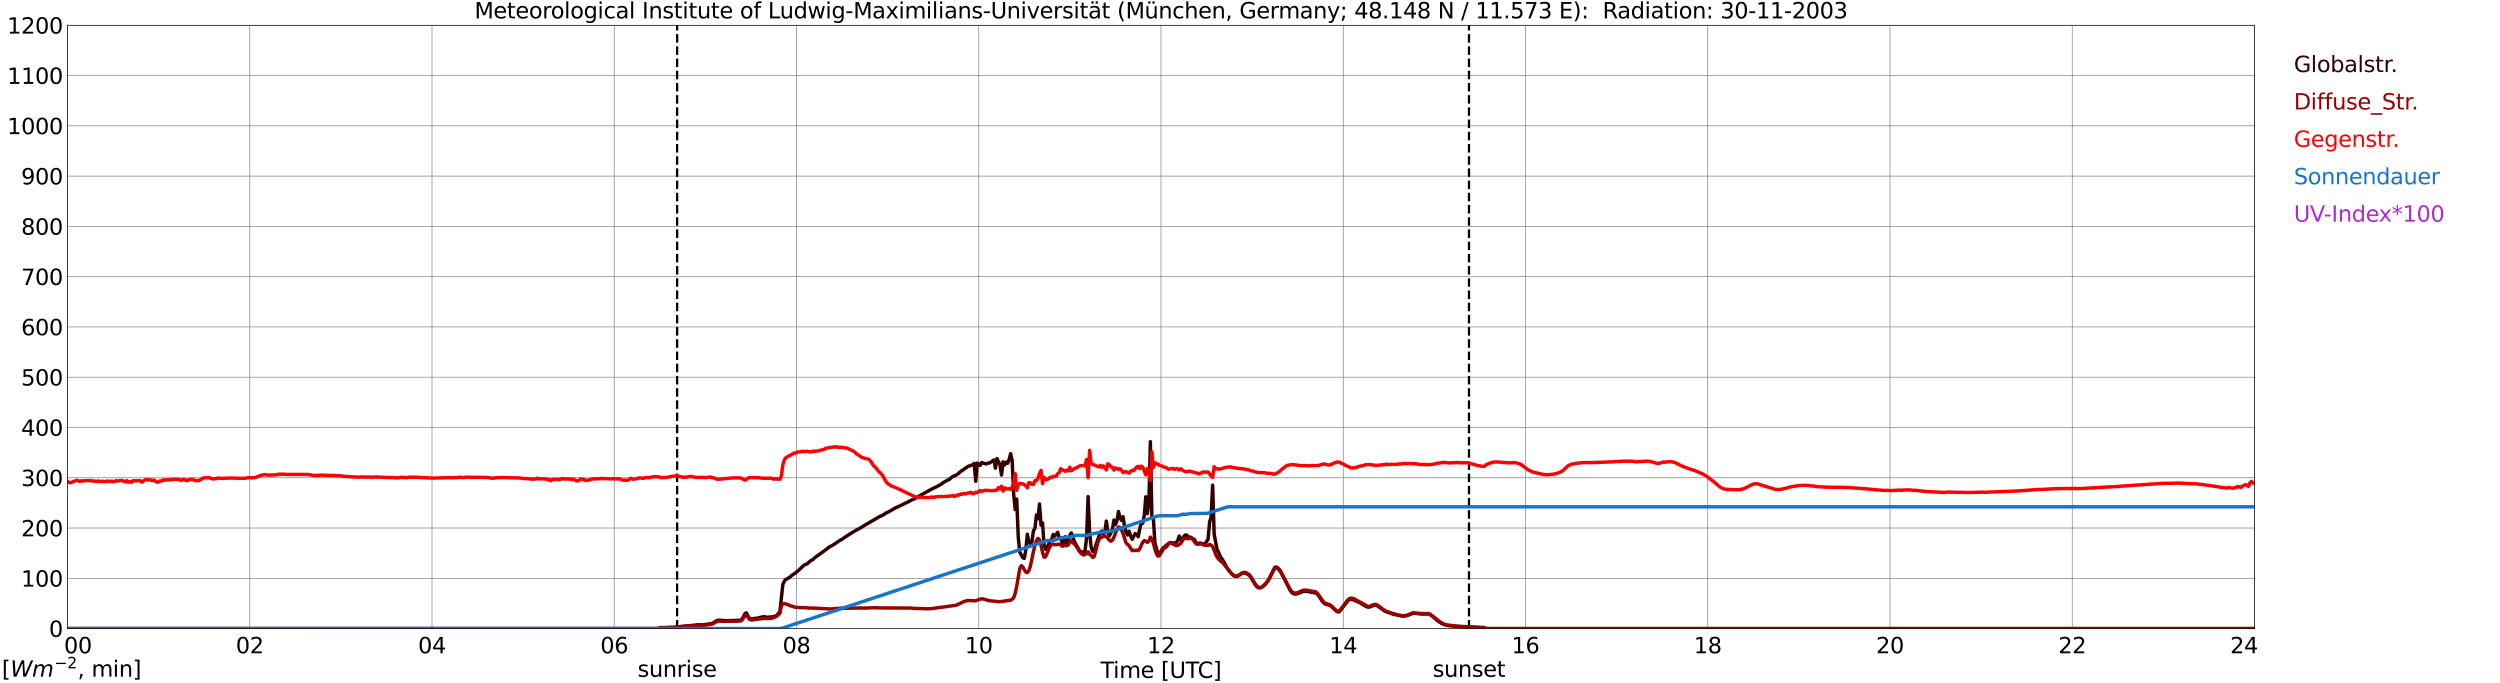 <?xml version="1.0" encoding="utf-8" standalone="no"?>
<!DOCTYPE svg PUBLIC "-//W3C//DTD SVG 1.1//EN"
  "http://www.w3.org/Graphics/SVG/1.1/DTD/svg11.dtd">
<svg xmlns:xlink="http://www.w3.org/1999/xlink" width="1085.4pt" height="296.64pt" viewBox="0 0 1085.4 296.64" xmlns="http://www.w3.org/2000/svg" version="1.1">
 <defs>
  <style type="text/css">*{stroke-linejoin: round; stroke-linecap: butt}</style>
 </defs>
 <g id="figure_1">
  <g id="patch_1">
   <path d="M 0 296.64 
L 1085.4 296.64 
L 1085.4 0 
L 0 0 
z
" style="fill: #ffffff"/>
  </g>
  <g id="axes_1">
   <g id="patch_2">
    <path d="M 29.306 272.909 
L 978.814 272.909 
L 978.814 10.976 
L 29.306 10.976 
z
" style="fill: #ffffff"/>
   </g>
   <g id="patch_3">
    <path d="M 978.814 272.909 
L 978.814 272.909 
L 978.814 10.976 
L 978.814 10.976 
z
" clip-path="url(#p993ab6281f)" style="fill: #d3d3d3; opacity: 0.25; stroke: #d3d3d3; stroke-linejoin: miter"/>
   </g>
   <g id="matplotlib.axis_1">
    <g id="xtick_1">
     <g id="line2d_1">
      <path d="M 29.306 272.909 
L 29.306 10.976 
" clip-path="url(#p993ab6281f)" style="fill: none; stroke: #808080; stroke-width: 0.3; stroke-linecap: square"/>
     </g>
     <g id="line2d_2"/>
     <g id="text_1">
      <!--    00 -->
      <g transform="translate(18.733 283.627) scale(0.095 -0.095)">
       <defs>
        <path id="DejaVuSans-20" transform="scale(0.016)"/>
        <path id="DejaVuSans-30" d="M 2034 4250 
Q 1547 4250 1301 3770 
Q 1056 3291 1056 2328 
Q 1056 1369 1301 889 
Q 1547 409 2034 409 
Q 2525 409 2770 889 
Q 3016 1369 3016 2328 
Q 3016 3291 2770 3770 
Q 2525 4250 2034 4250 
z
M 2034 4750 
Q 2819 4750 3233 4129 
Q 3647 3509 3647 2328 
Q 3647 1150 3233 529 
Q 2819 -91 2034 -91 
Q 1250 -91 836 529 
Q 422 1150 422 2328 
Q 422 3509 836 4129 
Q 1250 4750 2034 4750 
z
" transform="scale(0.016)"/>
       </defs>
       <use xlink:href="#DejaVuSans-20"/>
       <use xlink:href="#DejaVuSans-20" transform="translate(31.787 0)"/>
       <use xlink:href="#DejaVuSans-20" transform="translate(63.574 0)"/>
       <use xlink:href="#DejaVuSans-30" transform="translate(95.361 0)"/>
       <use xlink:href="#DejaVuSans-30" transform="translate(158.984 0)"/>
      </g>
     </g>
    </g>
    <g id="xtick_2">
     <g id="line2d_3">
      <path d="M 108.431 272.909 
L 108.431 10.976 
" clip-path="url(#p993ab6281f)" style="fill: none; stroke: #808080; stroke-width: 0.3; stroke-linecap: square"/>
     </g>
     <g id="line2d_4"/>
     <g id="text_2">
      <!-- 02 -->
      <g transform="translate(102.387 283.627) scale(0.095 -0.095)">
       <defs>
        <path id="DejaVuSans-32" d="M 1228 531 
L 3431 531 
L 3431 0 
L 469 0 
L 469 531 
Q 828 903 1448 1529 
Q 2069 2156 2228 2338 
Q 2531 2678 2651 2914 
Q 2772 3150 2772 3378 
Q 2772 3750 2511 3984 
Q 2250 4219 1831 4219 
Q 1534 4219 1204 4116 
Q 875 4013 500 3803 
L 500 4441 
Q 881 4594 1212 4672 
Q 1544 4750 1819 4750 
Q 2544 4750 2975 4387 
Q 3406 4025 3406 3419 
Q 3406 3131 3298 2873 
Q 3191 2616 2906 2266 
Q 2828 2175 2409 1742 
Q 1991 1309 1228 531 
z
" transform="scale(0.016)"/>
       </defs>
       <use xlink:href="#DejaVuSans-30"/>
       <use xlink:href="#DejaVuSans-32" transform="translate(63.623 0)"/>
      </g>
     </g>
    </g>
    <g id="xtick_3">
     <g id="line2d_5">
      <path d="M 187.557 272.909 
L 187.557 10.976 
" clip-path="url(#p993ab6281f)" style="fill: none; stroke: #808080; stroke-width: 0.3; stroke-linecap: square"/>
     </g>
     <g id="line2d_6"/>
     <g id="text_3">
      <!-- 04 -->
      <g transform="translate(181.513 283.627) scale(0.095 -0.095)">
       <defs>
        <path id="DejaVuSans-34" d="M 2419 4116 
L 825 1625 
L 2419 1625 
L 2419 4116 
z
M 2253 4666 
L 3047 4666 
L 3047 1625 
L 3713 1625 
L 3713 1100 
L 3047 1100 
L 3047 0 
L 2419 0 
L 2419 1100 
L 313 1100 
L 313 1709 
L 2253 4666 
z
" transform="scale(0.016)"/>
       </defs>
       <use xlink:href="#DejaVuSans-30"/>
       <use xlink:href="#DejaVuSans-34" transform="translate(63.623 0)"/>
      </g>
     </g>
    </g>
    <g id="xtick_4">
     <g id="line2d_7">
      <path d="M 266.683 272.909 
L 266.683 10.976 
" clip-path="url(#p993ab6281f)" style="fill: none; stroke: #808080; stroke-width: 0.3; stroke-linecap: square"/>
     </g>
     <g id="line2d_8"/>
     <g id="text_4">
      <!-- 06 -->
      <g transform="translate(260.638 283.627) scale(0.095 -0.095)">
       <defs>
        <path id="DejaVuSans-36" d="M 2113 2584 
Q 1688 2584 1439 2293 
Q 1191 2003 1191 1497 
Q 1191 994 1439 701 
Q 1688 409 2113 409 
Q 2538 409 2786 701 
Q 3034 994 3034 1497 
Q 3034 2003 2786 2293 
Q 2538 2584 2113 2584 
z
M 3366 4563 
L 3366 3988 
Q 3128 4100 2886 4159 
Q 2644 4219 2406 4219 
Q 1781 4219 1451 3797 
Q 1122 3375 1075 2522 
Q 1259 2794 1537 2939 
Q 1816 3084 2150 3084 
Q 2853 3084 3261 2657 
Q 3669 2231 3669 1497 
Q 3669 778 3244 343 
Q 2819 -91 2113 -91 
Q 1303 -91 875 529 
Q 447 1150 447 2328 
Q 447 3434 972 4092 
Q 1497 4750 2381 4750 
Q 2619 4750 2861 4703 
Q 3103 4656 3366 4563 
z
" transform="scale(0.016)"/>
       </defs>
       <use xlink:href="#DejaVuSans-30"/>
       <use xlink:href="#DejaVuSans-36" transform="translate(63.623 0)"/>
      </g>
     </g>
    </g>
    <g id="xtick_5">
     <g id="line2d_9">
      <path d="M 345.808 272.909 
L 345.808 10.976 
" clip-path="url(#p993ab6281f)" style="fill: none; stroke: #808080; stroke-width: 0.3; stroke-linecap: square"/>
     </g>
     <g id="line2d_10"/>
     <g id="text_5">
      <!-- 08 -->
      <g transform="translate(339.764 283.627) scale(0.095 -0.095)">
       <defs>
        <path id="DejaVuSans-38" d="M 2034 2216 
Q 1584 2216 1326 1975 
Q 1069 1734 1069 1313 
Q 1069 891 1326 650 
Q 1584 409 2034 409 
Q 2484 409 2743 651 
Q 3003 894 3003 1313 
Q 3003 1734 2745 1975 
Q 2488 2216 2034 2216 
z
M 1403 2484 
Q 997 2584 770 2862 
Q 544 3141 544 3541 
Q 544 4100 942 4425 
Q 1341 4750 2034 4750 
Q 2731 4750 3128 4425 
Q 3525 4100 3525 3541 
Q 3525 3141 3298 2862 
Q 3072 2584 2669 2484 
Q 3125 2378 3379 2068 
Q 3634 1759 3634 1313 
Q 3634 634 3220 271 
Q 2806 -91 2034 -91 
Q 1263 -91 848 271 
Q 434 634 434 1313 
Q 434 1759 690 2068 
Q 947 2378 1403 2484 
z
M 1172 3481 
Q 1172 3119 1398 2916 
Q 1625 2713 2034 2713 
Q 2441 2713 2670 2916 
Q 2900 3119 2900 3481 
Q 2900 3844 2670 4047 
Q 2441 4250 2034 4250 
Q 1625 4250 1398 4047 
Q 1172 3844 1172 3481 
z
" transform="scale(0.016)"/>
       </defs>
       <use xlink:href="#DejaVuSans-30"/>
       <use xlink:href="#DejaVuSans-38" transform="translate(63.623 0)"/>
      </g>
     </g>
    </g>
    <g id="xtick_6">
     <g id="line2d_11">
      <path d="M 424.934 272.909 
L 424.934 10.976 
" clip-path="url(#p993ab6281f)" style="fill: none; stroke: #808080; stroke-width: 0.3; stroke-linecap: square"/>
     </g>
     <g id="line2d_12"/>
     <g id="text_6">
      <!-- 10 -->
      <g transform="translate(418.89 283.627) scale(0.095 -0.095)">
       <defs>
        <path id="DejaVuSans-31" d="M 794 531 
L 1825 531 
L 1825 4091 
L 703 3866 
L 703 4441 
L 1819 4666 
L 2450 4666 
L 2450 531 
L 3481 531 
L 3481 0 
L 794 0 
L 794 531 
z
" transform="scale(0.016)"/>
       </defs>
       <use xlink:href="#DejaVuSans-31"/>
       <use xlink:href="#DejaVuSans-30" transform="translate(63.623 0)"/>
      </g>
     </g>
    </g>
    <g id="xtick_7">
     <g id="line2d_13">
      <path d="M 504.06 272.909 
L 504.06 10.976 
" clip-path="url(#p993ab6281f)" style="fill: none; stroke: #808080; stroke-width: 0.3; stroke-linecap: square"/>
     </g>
     <g id="line2d_14"/>
     <g id="text_7">
      <!-- 12 -->
      <g transform="translate(498.015 283.627) scale(0.095 -0.095)">
       <use xlink:href="#DejaVuSans-31"/>
       <use xlink:href="#DejaVuSans-32" transform="translate(63.623 0)"/>
      </g>
     </g>
    </g>
    <g id="xtick_8">
     <g id="line2d_15">
      <path d="M 583.185 272.909 
L 583.185 10.976 
" clip-path="url(#p993ab6281f)" style="fill: none; stroke: #808080; stroke-width: 0.3; stroke-linecap: square"/>
     </g>
     <g id="line2d_16"/>
     <g id="text_8">
      <!-- 14 -->
      <g transform="translate(577.141 283.627) scale(0.095 -0.095)">
       <use xlink:href="#DejaVuSans-31"/>
       <use xlink:href="#DejaVuSans-34" transform="translate(63.623 0)"/>
      </g>
     </g>
    </g>
    <g id="xtick_9">
     <g id="line2d_17">
      <path d="M 662.311 272.909 
L 662.311 10.976 
" clip-path="url(#p993ab6281f)" style="fill: none; stroke: #808080; stroke-width: 0.3; stroke-linecap: square"/>
     </g>
     <g id="line2d_18"/>
     <g id="text_9">
      <!-- 16 -->
      <g transform="translate(656.267 283.627) scale(0.095 -0.095)">
       <use xlink:href="#DejaVuSans-31"/>
       <use xlink:href="#DejaVuSans-36" transform="translate(63.623 0)"/>
      </g>
     </g>
    </g>
    <g id="xtick_10">
     <g id="line2d_19">
      <path d="M 741.437 272.909 
L 741.437 10.976 
" clip-path="url(#p993ab6281f)" style="fill: none; stroke: #808080; stroke-width: 0.3; stroke-linecap: square"/>
     </g>
     <g id="line2d_20"/>
     <g id="text_10">
      <!-- 18 -->
      <g transform="translate(735.392 283.627) scale(0.095 -0.095)">
       <use xlink:href="#DejaVuSans-31"/>
       <use xlink:href="#DejaVuSans-38" transform="translate(63.623 0)"/>
      </g>
     </g>
    </g>
    <g id="xtick_11">
     <g id="line2d_21">
      <path d="M 820.562 272.909 
L 820.562 10.976 
" clip-path="url(#p993ab6281f)" style="fill: none; stroke: #808080; stroke-width: 0.3; stroke-linecap: square"/>
     </g>
     <g id="line2d_22"/>
     <g id="text_11">
      <!-- 20 -->
      <g transform="translate(814.518 283.627) scale(0.095 -0.095)">
       <use xlink:href="#DejaVuSans-32"/>
       <use xlink:href="#DejaVuSans-30" transform="translate(63.623 0)"/>
      </g>
     </g>
    </g>
    <g id="xtick_12">
     <g id="line2d_23">
      <path d="M 899.688 272.909 
L 899.688 10.976 
" clip-path="url(#p993ab6281f)" style="fill: none; stroke: #808080; stroke-width: 0.3; stroke-linecap: square"/>
     </g>
     <g id="line2d_24"/>
     <g id="text_12">
      <!-- 22 -->
      <g transform="translate(893.644 283.627) scale(0.095 -0.095)">
       <use xlink:href="#DejaVuSans-32"/>
       <use xlink:href="#DejaVuSans-32" transform="translate(63.623 0)"/>
      </g>
     </g>
    </g>
    <g id="xtick_13">
     <g id="line2d_25">
      <path d="M 978.814 272.909 
L 978.814 10.976 
" clip-path="url(#p993ab6281f)" style="fill: none; stroke: #808080; stroke-width: 0.3; stroke-linecap: square"/>
     </g>
     <g id="line2d_26"/>
     <g id="text_13">
      <!-- 24    -->
      <g transform="translate(968.241 283.627) scale(0.095 -0.095)">
       <use xlink:href="#DejaVuSans-32"/>
       <use xlink:href="#DejaVuSans-34" transform="translate(63.623 0)"/>
       <use xlink:href="#DejaVuSans-20" transform="translate(127.246 0)"/>
       <use xlink:href="#DejaVuSans-20" transform="translate(159.033 0)"/>
       <use xlink:href="#DejaVuSans-20" transform="translate(190.82 0)"/>
      </g>
     </g>
    </g>
    <g id="text_14">
     <!-- Time [UTC] -->
     <g transform="translate(477.806 294.322) scale(0.095 -0.095)">
      <defs>
       <path id="DejaVuSans-54" d="M -19 4666 
L 3928 4666 
L 3928 4134 
L 2272 4134 
L 2272 0 
L 1638 0 
L 1638 4134 
L -19 4134 
L -19 4666 
z
" transform="scale(0.016)"/>
       <path id="DejaVuSans-69" d="M 603 3500 
L 1178 3500 
L 1178 0 
L 603 0 
L 603 3500 
z
M 603 4863 
L 1178 4863 
L 1178 4134 
L 603 4134 
L 603 4863 
z
" transform="scale(0.016)"/>
       <path id="DejaVuSans-6d" d="M 3328 2828 
Q 3544 3216 3844 3400 
Q 4144 3584 4550 3584 
Q 5097 3584 5394 3201 
Q 5691 2819 5691 2113 
L 5691 0 
L 5113 0 
L 5113 2094 
Q 5113 2597 4934 2840 
Q 4756 3084 4391 3084 
Q 3944 3084 3684 2787 
Q 3425 2491 3425 1978 
L 3425 0 
L 2847 0 
L 2847 2094 
Q 2847 2600 2669 2842 
Q 2491 3084 2119 3084 
Q 1678 3084 1418 2786 
Q 1159 2488 1159 1978 
L 1159 0 
L 581 0 
L 581 3500 
L 1159 3500 
L 1159 2956 
Q 1356 3278 1631 3431 
Q 1906 3584 2284 3584 
Q 2666 3584 2933 3390 
Q 3200 3197 3328 2828 
z
" transform="scale(0.016)"/>
       <path id="DejaVuSans-65" d="M 3597 1894 
L 3597 1613 
L 953 1613 
Q 991 1019 1311 708 
Q 1631 397 2203 397 
Q 2534 397 2845 478 
Q 3156 559 3463 722 
L 3463 178 
Q 3153 47 2828 -22 
Q 2503 -91 2169 -91 
Q 1331 -91 842 396 
Q 353 884 353 1716 
Q 353 2575 817 3079 
Q 1281 3584 2069 3584 
Q 2775 3584 3186 3129 
Q 3597 2675 3597 1894 
z
M 3022 2063 
Q 3016 2534 2758 2815 
Q 2500 3097 2075 3097 
Q 1594 3097 1305 2825 
Q 1016 2553 972 2059 
L 3022 2063 
z
" transform="scale(0.016)"/>
       <path id="DejaVuSans-5b" d="M 550 4863 
L 1875 4863 
L 1875 4416 
L 1125 4416 
L 1125 -397 
L 1875 -397 
L 1875 -844 
L 550 -844 
L 550 4863 
z
" transform="scale(0.016)"/>
       <path id="DejaVuSans-55" d="M 556 4666 
L 1191 4666 
L 1191 1831 
Q 1191 1081 1462 751 
Q 1734 422 2344 422 
Q 2950 422 3222 751 
Q 3494 1081 3494 1831 
L 3494 4666 
L 4128 4666 
L 4128 1753 
Q 4128 841 3676 375 
Q 3225 -91 2344 -91 
Q 1459 -91 1007 375 
Q 556 841 556 1753 
L 556 4666 
z
" transform="scale(0.016)"/>
       <path id="DejaVuSans-43" d="M 4122 4306 
L 4122 3641 
Q 3803 3938 3442 4084 
Q 3081 4231 2675 4231 
Q 1875 4231 1450 3742 
Q 1025 3253 1025 2328 
Q 1025 1406 1450 917 
Q 1875 428 2675 428 
Q 3081 428 3442 575 
Q 3803 722 4122 1019 
L 4122 359 
Q 3791 134 3420 21 
Q 3050 -91 2638 -91 
Q 1578 -91 968 557 
Q 359 1206 359 2328 
Q 359 3453 968 4101 
Q 1578 4750 2638 4750 
Q 3056 4750 3426 4639 
Q 3797 4528 4122 4306 
z
" transform="scale(0.016)"/>
       <path id="DejaVuSans-5d" d="M 1947 4863 
L 1947 -844 
L 622 -844 
L 622 -397 
L 1369 -397 
L 1369 4416 
L 622 4416 
L 622 4863 
L 1947 4863 
z
" transform="scale(0.016)"/>
      </defs>
      <use xlink:href="#DejaVuSans-54"/>
      <use xlink:href="#DejaVuSans-69" transform="translate(57.959 0)"/>
      <use xlink:href="#DejaVuSans-6d" transform="translate(85.742 0)"/>
      <use xlink:href="#DejaVuSans-65" transform="translate(183.154 0)"/>
      <use xlink:href="#DejaVuSans-20" transform="translate(244.678 0)"/>
      <use xlink:href="#DejaVuSans-5b" transform="translate(276.465 0)"/>
      <use xlink:href="#DejaVuSans-55" transform="translate(315.479 0)"/>
      <use xlink:href="#DejaVuSans-54" transform="translate(388.672 0)"/>
      <use xlink:href="#DejaVuSans-43" transform="translate(443.881 0)"/>
      <use xlink:href="#DejaVuSans-5d" transform="translate(513.705 0)"/>
     </g>
    </g>
   </g>
   <g id="matplotlib.axis_2">
    <g id="ytick_1">
     <g id="line2d_27">
      <path d="M 29.306 272.909 
L 978.814 272.909 
" clip-path="url(#p993ab6281f)" style="fill: none; stroke: #808080; stroke-width: 0.3; stroke-linecap: square"/>
     </g>
     <g id="line2d_28"/>
     <g id="text_15">
      <!-- 0 -->
      <g transform="translate(21.261 276.518) scale(0.095 -0.095)">
       <use xlink:href="#DejaVuSans-30"/>
      </g>
     </g>
    </g>
    <g id="ytick_2">
     <g id="line2d_29">
      <path d="M 29.306 251.081 
L 978.814 251.081 
" clip-path="url(#p993ab6281f)" style="fill: none; stroke: #808080; stroke-width: 0.3; stroke-linecap: square"/>
     </g>
     <g id="line2d_30"/>
     <g id="text_16">
      <!-- 100 -->
      <g transform="translate(9.173 254.69) scale(0.095 -0.095)">
       <use xlink:href="#DejaVuSans-31"/>
       <use xlink:href="#DejaVuSans-30" transform="translate(63.623 0)"/>
       <use xlink:href="#DejaVuSans-30" transform="translate(127.246 0)"/>
      </g>
     </g>
    </g>
    <g id="ytick_3">
     <g id="line2d_31">
      <path d="M 29.306 229.253 
L 978.814 229.253 
" clip-path="url(#p993ab6281f)" style="fill: none; stroke: #808080; stroke-width: 0.3; stroke-linecap: square"/>
     </g>
     <g id="line2d_32"/>
     <g id="text_17">
      <!-- 200 -->
      <g transform="translate(9.173 232.863) scale(0.095 -0.095)">
       <use xlink:href="#DejaVuSans-32"/>
       <use xlink:href="#DejaVuSans-30" transform="translate(63.623 0)"/>
       <use xlink:href="#DejaVuSans-30" transform="translate(127.246 0)"/>
      </g>
     </g>
    </g>
    <g id="ytick_4">
     <g id="line2d_33">
      <path d="M 29.306 207.426 
L 978.814 207.426 
" clip-path="url(#p993ab6281f)" style="fill: none; stroke: #808080; stroke-width: 0.3; stroke-linecap: square"/>
     </g>
     <g id="line2d_34"/>
     <g id="text_18">
      <!-- 300 -->
      <g transform="translate(9.173 211.035) scale(0.095 -0.095)">
       <defs>
        <path id="DejaVuSans-33" d="M 2597 2516 
Q 3050 2419 3304 2112 
Q 3559 1806 3559 1356 
Q 3559 666 3084 287 
Q 2609 -91 1734 -91 
Q 1441 -91 1130 -33 
Q 819 25 488 141 
L 488 750 
Q 750 597 1062 519 
Q 1375 441 1716 441 
Q 2309 441 2620 675 
Q 2931 909 2931 1356 
Q 2931 1769 2642 2001 
Q 2353 2234 1838 2234 
L 1294 2234 
L 1294 2753 
L 1863 2753 
Q 2328 2753 2575 2939 
Q 2822 3125 2822 3475 
Q 2822 3834 2567 4026 
Q 2313 4219 1838 4219 
Q 1578 4219 1281 4162 
Q 984 4106 628 3988 
L 628 4550 
Q 988 4650 1302 4700 
Q 1616 4750 1894 4750 
Q 2613 4750 3031 4423 
Q 3450 4097 3450 3541 
Q 3450 3153 3228 2886 
Q 3006 2619 2597 2516 
z
" transform="scale(0.016)"/>
       </defs>
       <use xlink:href="#DejaVuSans-33"/>
       <use xlink:href="#DejaVuSans-30" transform="translate(63.623 0)"/>
       <use xlink:href="#DejaVuSans-30" transform="translate(127.246 0)"/>
      </g>
     </g>
    </g>
    <g id="ytick_5">
     <g id="line2d_35">
      <path d="M 29.306 185.598 
L 978.814 185.598 
" clip-path="url(#p993ab6281f)" style="fill: none; stroke: #808080; stroke-width: 0.3; stroke-linecap: square"/>
     </g>
     <g id="line2d_36"/>
     <g id="text_19">
      <!-- 400 -->
      <g transform="translate(9.173 189.207) scale(0.095 -0.095)">
       <use xlink:href="#DejaVuSans-34"/>
       <use xlink:href="#DejaVuSans-30" transform="translate(63.623 0)"/>
       <use xlink:href="#DejaVuSans-30" transform="translate(127.246 0)"/>
      </g>
     </g>
    </g>
    <g id="ytick_6">
     <g id="line2d_37">
      <path d="M 29.306 163.77 
L 978.814 163.77 
" clip-path="url(#p993ab6281f)" style="fill: none; stroke: #808080; stroke-width: 0.3; stroke-linecap: square"/>
     </g>
     <g id="line2d_38"/>
     <g id="text_20">
      <!-- 500 -->
      <g transform="translate(9.173 167.379) scale(0.095 -0.095)">
       <defs>
        <path id="DejaVuSans-35" d="M 691 4666 
L 3169 4666 
L 3169 4134 
L 1269 4134 
L 1269 2991 
Q 1406 3038 1543 3061 
Q 1681 3084 1819 3084 
Q 2600 3084 3056 2656 
Q 3513 2228 3513 1497 
Q 3513 744 3044 326 
Q 2575 -91 1722 -91 
Q 1428 -91 1123 -41 
Q 819 9 494 109 
L 494 744 
Q 775 591 1075 516 
Q 1375 441 1709 441 
Q 2250 441 2565 725 
Q 2881 1009 2881 1497 
Q 2881 1984 2565 2268 
Q 2250 2553 1709 2553 
Q 1456 2553 1204 2497 
Q 953 2441 691 2322 
L 691 4666 
z
" transform="scale(0.016)"/>
       </defs>
       <use xlink:href="#DejaVuSans-35"/>
       <use xlink:href="#DejaVuSans-30" transform="translate(63.623 0)"/>
       <use xlink:href="#DejaVuSans-30" transform="translate(127.246 0)"/>
      </g>
     </g>
    </g>
    <g id="ytick_7">
     <g id="line2d_39">
      <path d="M 29.306 141.942 
L 978.814 141.942 
" clip-path="url(#p993ab6281f)" style="fill: none; stroke: #808080; stroke-width: 0.3; stroke-linecap: square"/>
     </g>
     <g id="line2d_40"/>
     <g id="text_21">
      <!-- 600 -->
      <g transform="translate(9.173 145.551) scale(0.095 -0.095)">
       <use xlink:href="#DejaVuSans-36"/>
       <use xlink:href="#DejaVuSans-30" transform="translate(63.623 0)"/>
       <use xlink:href="#DejaVuSans-30" transform="translate(127.246 0)"/>
      </g>
     </g>
    </g>
    <g id="ytick_8">
     <g id="line2d_41">
      <path d="M 29.306 120.114 
L 978.814 120.114 
" clip-path="url(#p993ab6281f)" style="fill: none; stroke: #808080; stroke-width: 0.3; stroke-linecap: square"/>
     </g>
     <g id="line2d_42"/>
     <g id="text_22">
      <!-- 700 -->
      <g transform="translate(9.173 123.724) scale(0.095 -0.095)">
       <defs>
        <path id="DejaVuSans-37" d="M 525 4666 
L 3525 4666 
L 3525 4397 
L 1831 0 
L 1172 0 
L 2766 4134 
L 525 4134 
L 525 4666 
z
" transform="scale(0.016)"/>
       </defs>
       <use xlink:href="#DejaVuSans-37"/>
       <use xlink:href="#DejaVuSans-30" transform="translate(63.623 0)"/>
       <use xlink:href="#DejaVuSans-30" transform="translate(127.246 0)"/>
      </g>
     </g>
    </g>
    <g id="ytick_9">
     <g id="line2d_43">
      <path d="M 29.306 98.287 
L 978.814 98.287 
" clip-path="url(#p993ab6281f)" style="fill: none; stroke: #808080; stroke-width: 0.3; stroke-linecap: square"/>
     </g>
     <g id="line2d_44"/>
     <g id="text_23">
      <!-- 800 -->
      <g transform="translate(9.173 101.896) scale(0.095 -0.095)">
       <use xlink:href="#DejaVuSans-38"/>
       <use xlink:href="#DejaVuSans-30" transform="translate(63.623 0)"/>
       <use xlink:href="#DejaVuSans-30" transform="translate(127.246 0)"/>
      </g>
     </g>
    </g>
    <g id="ytick_10">
     <g id="line2d_45">
      <path d="M 29.306 76.459 
L 978.814 76.459 
" clip-path="url(#p993ab6281f)" style="fill: none; stroke: #808080; stroke-width: 0.3; stroke-linecap: square"/>
     </g>
     <g id="line2d_46"/>
     <g id="text_24">
      <!-- 900 -->
      <g transform="translate(9.173 80.068) scale(0.095 -0.095)">
       <defs>
        <path id="DejaVuSans-39" d="M 703 97 
L 703 672 
Q 941 559 1184 500 
Q 1428 441 1663 441 
Q 2288 441 2617 861 
Q 2947 1281 2994 2138 
Q 2813 1869 2534 1725 
Q 2256 1581 1919 1581 
Q 1219 1581 811 2004 
Q 403 2428 403 3163 
Q 403 3881 828 4315 
Q 1253 4750 1959 4750 
Q 2769 4750 3195 4129 
Q 3622 3509 3622 2328 
Q 3622 1225 3098 567 
Q 2575 -91 1691 -91 
Q 1453 -91 1209 -44 
Q 966 3 703 97 
z
M 1959 2075 
Q 2384 2075 2632 2365 
Q 2881 2656 2881 3163 
Q 2881 3666 2632 3958 
Q 2384 4250 1959 4250 
Q 1534 4250 1286 3958 
Q 1038 3666 1038 3163 
Q 1038 2656 1286 2365 
Q 1534 2075 1959 2075 
z
" transform="scale(0.016)"/>
       </defs>
       <use xlink:href="#DejaVuSans-39"/>
       <use xlink:href="#DejaVuSans-30" transform="translate(63.623 0)"/>
       <use xlink:href="#DejaVuSans-30" transform="translate(127.246 0)"/>
      </g>
     </g>
    </g>
    <g id="ytick_11">
     <g id="line2d_47">
      <path d="M 29.306 54.631 
L 978.814 54.631 
" clip-path="url(#p993ab6281f)" style="fill: none; stroke: #808080; stroke-width: 0.3; stroke-linecap: square"/>
     </g>
     <g id="line2d_48"/>
     <g id="text_25">
      <!-- 1000 -->
      <g transform="translate(3.128 58.24) scale(0.095 -0.095)">
       <use xlink:href="#DejaVuSans-31"/>
       <use xlink:href="#DejaVuSans-30" transform="translate(63.623 0)"/>
       <use xlink:href="#DejaVuSans-30" transform="translate(127.246 0)"/>
       <use xlink:href="#DejaVuSans-30" transform="translate(190.869 0)"/>
      </g>
     </g>
    </g>
    <g id="ytick_12">
     <g id="line2d_49">
      <path d="M 29.306 32.803 
L 978.814 32.803 
" clip-path="url(#p993ab6281f)" style="fill: none; stroke: #808080; stroke-width: 0.3; stroke-linecap: square"/>
     </g>
     <g id="line2d_50"/>
     <g id="text_26">
      <!-- 1100 -->
      <g transform="translate(3.128 36.413) scale(0.095 -0.095)">
       <use xlink:href="#DejaVuSans-31"/>
       <use xlink:href="#DejaVuSans-31" transform="translate(63.623 0)"/>
       <use xlink:href="#DejaVuSans-30" transform="translate(127.246 0)"/>
       <use xlink:href="#DejaVuSans-30" transform="translate(190.869 0)"/>
      </g>
     </g>
    </g>
    <g id="ytick_13">
     <g id="line2d_51">
      <path d="M 29.306 10.976 
L 978.814 10.976 
" clip-path="url(#p993ab6281f)" style="fill: none; stroke: #808080; stroke-width: 0.3; stroke-linecap: square"/>
     </g>
     <g id="line2d_52"/>
     <g id="text_27">
      <!-- 1200 -->
      <g transform="translate(3.128 14.585) scale(0.095 -0.095)">
       <use xlink:href="#DejaVuSans-31"/>
       <use xlink:href="#DejaVuSans-32" transform="translate(63.623 0)"/>
       <use xlink:href="#DejaVuSans-30" transform="translate(127.246 0)"/>
       <use xlink:href="#DejaVuSans-30" transform="translate(190.869 0)"/>
      </g>
     </g>
    </g>
   </g>
   <g id="line2d_53">
    <path d="M 293.981 272.909 
L 293.981 10.976 
" clip-path="url(#p993ab6281f)" style="fill: none; stroke-dasharray: 3.7,1.6; stroke-dashoffset: 0; stroke: #000000"/>
   </g>
   <g id="line2d_54">
    <path d="M 637.782 272.909 
L 637.782 10.976 
" clip-path="url(#p993ab6281f)" style="fill: none; stroke-dasharray: 3.7,1.6; stroke-dashoffset: 0; stroke: #000000"/>
   </g>
   <g id="line2d_55">
    <path d="M 29.306 272.909 
L 285.805 272.909 
L 286.464 272.474 
L 293.058 272.433 
L 295.696 272.023 
L 299.652 271.614 
L 301.63 271.451 
L 302.949 271.204 
L 304.927 271.326 
L 308.883 270.754 
L 309.543 270.549 
L 310.861 269.606 
L 311.521 269.362 
L 312.18 269.24 
L 314.818 269.484 
L 318.114 269.403 
L 321.411 269.279 
L 322.071 268.871 
L 322.73 267.805 
L 323.39 266.454 
L 324.049 266.085 
L 324.708 267.395 
L 325.368 268.38 
L 326.027 268.665 
L 326.686 268.746 
L 328.005 268.419 
L 328.665 268.46 
L 329.983 268.052 
L 331.302 267.764 
L 331.961 267.723 
L 332.621 267.969 
L 333.28 268.011 
L 333.94 267.886 
L 334.599 267.928 
L 335.918 267.683 
L 337.236 267.273 
L 337.896 266.291 
L 338.555 266.002 
L 339.874 253.759 
L 340.533 252.325 
L 341.193 251.507 
L 341.852 251.26 
L 343.171 250.359 
L 343.83 249.745 
L 345.149 248.927 
L 345.808 248.311 
L 346.468 247.861 
L 349.105 245.323 
L 349.765 245.118 
L 350.424 244.79 
L 351.743 243.603 
L 353.062 242.824 
L 353.721 242.127 
L 357.677 239.303 
L 360.315 237.295 
L 360.974 237.05 
L 362.952 235.78 
L 364.271 234.839 
L 365.59 234.101 
L 367.568 232.75 
L 370.206 231.072 
L 372.184 229.923 
L 373.502 229.269 
L 375.481 228 
L 380.756 224.927 
L 382.074 224.15 
L 382.734 223.945 
L 384.053 223.168 
L 384.712 222.677 
L 385.371 222.471 
L 388.668 220.546 
L 391.965 219.031 
L 393.284 218.335 
L 393.943 218.088 
L 395.262 217.353 
L 396.581 216.737 
L 397.24 216.493 
L 398.559 215.633 
L 405.153 211.988 
L 406.471 211.413 
L 408.45 210.309 
L 409.768 209.366 
L 411.087 208.628 
L 412.406 207.973 
L 413.065 207.319 
L 413.725 206.869 
L 415.703 205.926 
L 417.022 204.739 
L 420.318 202.486 
L 422.297 201.79 
L 422.956 201.176 
L 423.615 208.956 
L 424.275 201.052 
L 424.934 201.462 
L 425.593 202.036 
L 426.253 200.766 
L 426.912 201.093 
L 428.231 201.421 
L 428.89 201.052 
L 429.55 201.052 
L 431.528 199.701 
L 432.187 203.263 
L 432.847 199.087 
L 434.165 201.79 
L 434.825 206.253 
L 435.484 200.48 
L 436.144 201.873 
L 436.803 200.644 
L 437.462 201.135 
L 438.122 199.456 
L 438.781 196.957 
L 439.44 199.864 
L 440.1 214.526 
L 440.759 221.201 
L 441.419 216.696 
L 442.078 233.078 
L 442.737 239.672 
L 444.056 242.169 
L 444.716 242.415 
L 445.375 238.648 
L 446.034 231.932 
L 446.694 235.166 
L 447.353 236.19 
L 448.012 235.208 
L 448.672 230.456 
L 449.331 229.432 
L 449.991 223.576 
L 450.65 225.215 
L 451.309 218.785 
L 451.969 228 
L 452.628 227.057 
L 453.287 236.601 
L 453.947 238.484 
L 454.606 237.664 
L 455.925 234.88 
L 456.584 234.101 
L 457.244 232.054 
L 457.903 232.792 
L 459.222 231.111 
L 459.881 233.488 
L 460.541 233.569 
L 461.2 235.904 
L 461.859 236.107 
L 462.519 232.995 
L 463.178 236.476 
L 463.838 234.88 
L 464.497 232.259 
L 465.156 231.399 
L 466.475 235.166 
L 467.794 237.5 
L 468.453 238.687 
L 469.113 239.63 
L 469.772 239.589 
L 470.431 239.999 
L 471.091 238.975 
L 471.75 233.446 
L 472.409 215.591 
L 473.069 231.194 
L 473.728 237.541 
L 474.388 239.466 
L 475.047 239.22 
L 476.366 234.88 
L 477.685 231.357 
L 478.344 230.539 
L 479.003 231.932 
L 479.663 230.989 
L 480.322 226.239 
L 480.981 230.908 
L 481.641 232.709 
L 482.96 229.923 
L 483.619 225.787 
L 484.278 227.795 
L 484.938 226.117 
L 485.597 222.061 
L 486.256 224.805 
L 486.916 225.911 
L 487.575 224.314 
L 488.235 228.531 
L 488.894 230.908 
L 489.553 232.3 
L 490.213 230.62 
L 490.872 232.667 
L 491.532 234.143 
L 492.85 231.643 
L 493.51 232.095 
L 494.169 233.036 
L 494.828 229.637 
L 495.488 227.057 
L 496.147 227.14 
L 496.807 223.74 
L 497.466 215.672 
L 498.125 223.004 
L 498.785 218.826 
L 499.444 191.755 
L 500.103 224.231 
L 500.763 225.42 
L 501.422 235.74 
L 502.082 238.196 
L 502.741 240.121 
L 503.4 240.368 
L 504.06 239.425 
L 504.719 238.155 
L 506.038 237.009 
L 507.357 235.985 
L 508.016 235.575 
L 508.675 235.616 
L 509.335 235.78 
L 509.994 235.74 
L 510.654 235.535 
L 511.313 234.675 
L 511.972 232.709 
L 512.632 234.47 
L 513.291 233.979 
L 513.95 232.955 
L 514.61 232.3 
L 515.269 232.34 
L 515.929 233.241 
L 516.588 233.16 
L 517.247 233.363 
L 517.907 234.02 
L 518.566 234.223 
L 519.226 235.616 
L 519.885 236.026 
L 520.544 235.821 
L 521.204 235.78 
L 521.863 235.943 
L 522.522 236.354 
L 523.182 235.943 
L 523.841 235.166 
L 524.501 234.06 
L 525.16 226.608 
L 525.819 224.477 
L 526.479 210.636 
L 527.138 231.932 
L 528.457 238.812 
L 529.116 239.835 
L 529.776 241.514 
L 531.094 243.52 
L 531.754 244.585 
L 532.413 246.058 
L 533.732 247.903 
L 535.051 249.499 
L 535.71 249.992 
L 536.369 250.236 
L 537.029 250.278 
L 539.007 249.007 
L 539.666 248.804 
L 540.326 248.721 
L 540.985 248.885 
L 542.304 249.745 
L 542.963 250.483 
L 544.941 253.799 
L 545.601 254.619 
L 546.26 255.11 
L 546.919 255.274 
L 547.579 255.069 
L 548.238 254.7 
L 549.557 253.432 
L 550.876 251.548 
L 553.513 246.305 
L 554.173 246.183 
L 554.832 246.633 
L 555.491 247.287 
L 556.151 248.394 
L 560.107 256.256 
L 560.766 257.158 
L 561.426 257.69 
L 562.085 257.896 
L 562.745 257.896 
L 563.404 257.732 
L 566.042 256.667 
L 567.36 256.708 
L 569.338 257.116 
L 571.317 257.485 
L 571.976 258.059 
L 572.635 258.878 
L 573.954 260.884 
L 574.613 261.702 
L 575.273 262.196 
L 577.251 262.768 
L 577.91 263.178 
L 580.548 265.594 
L 581.207 265.675 
L 581.867 265.142 
L 584.504 261.663 
L 585.164 260.884 
L 585.823 260.351 
L 586.482 260.148 
L 587.142 260.271 
L 589.12 261.089 
L 590.439 261.702 
L 593.076 263.3 
L 593.736 263.547 
L 594.395 263.588 
L 595.054 263.422 
L 596.373 262.809 
L 597.032 262.728 
L 597.692 262.851 
L 599.011 263.711 
L 600.989 265.184 
L 602.307 265.758 
L 604.945 266.66 
L 608.242 267.395 
L 609.561 267.52 
L 610.879 267.273 
L 613.517 266.249 
L 614.176 266.249 
L 615.495 266.413 
L 617.473 266.618 
L 620.111 266.535 
L 620.77 266.782 
L 621.429 267.151 
L 622.748 268.297 
L 624.067 269.484 
L 626.045 270.754 
L 627.364 271.287 
L 628.683 271.573 
L 630.661 271.778 
L 633.298 272.023 
L 639.892 272.352 
L 641.87 272.433 
L 642.53 272.516 
L 643.189 272.474 
L 644.508 272.555 
L 645.167 272.909 
L 978.154 272.909 
L 978.154 272.909 
" clip-path="url(#p993ab6281f)" style="fill: none; stroke: #330000; stroke-width: 1.5; stroke-linecap: square"/>
   </g>
   <g id="line2d_56">
    <path d="M 29.306 272.909 
L 285.805 272.909 
L 286.464 272.618 
L 291.08 272.407 
L 292.399 272.365 
L 293.717 272.197 
L 295.036 272.073 
L 296.355 271.988 
L 302.289 271.527 
L 303.608 271.442 
L 304.927 271.442 
L 306.246 271.401 
L 308.883 271.023 
L 309.543 270.813 
L 310.861 270.014 
L 312.18 269.637 
L 313.499 269.763 
L 320.093 269.678 
L 321.411 269.637 
L 322.071 269.301 
L 322.73 268.421 
L 323.39 267.33 
L 324.049 267.035 
L 325.368 268.882 
L 326.027 269.133 
L 326.686 269.176 
L 328.005 268.84 
L 328.665 268.882 
L 329.983 268.714 
L 331.961 268.504 
L 333.28 268.587 
L 333.94 268.377 
L 334.599 268.587 
L 335.918 268.126 
L 337.236 267.581 
L 338.555 266.28 
L 339.215 263.174 
L 339.874 262.124 
L 340.533 261.997 
L 341.193 262.292 
L 341.852 262.375 
L 343.171 263.047 
L 343.83 263.13 
L 345.149 263.634 
L 346.468 263.761 
L 349.765 263.844 
L 351.083 264.012 
L 352.402 263.97 
L 360.315 264.389 
L 361.634 264.348 
L 362.293 264.221 
L 364.271 264.138 
L 364.93 264.055 
L 366.249 264.097 
L 368.227 264.055 
L 372.843 263.97 
L 374.162 263.97 
L 375.481 264.012 
L 379.437 263.844 
L 382.074 263.929 
L 383.393 263.929 
L 395.921 264.012 
L 396.581 264.138 
L 399.878 264.221 
L 402.515 264.306 
L 404.493 264.221 
L 415.043 262.796 
L 416.362 262.207 
L 417.681 261.537 
L 419 260.991 
L 420.318 260.696 
L 421.637 260.781 
L 423.615 260.823 
L 424.934 260.319 
L 426.253 259.982 
L 426.912 260.068 
L 429.55 260.823 
L 431.528 260.991 
L 432.847 261.159 
L 434.165 261.242 
L 438.781 260.57 
L 439.44 260.15 
L 440.1 259.522 
L 440.759 257.632 
L 441.419 254.567 
L 442.737 246.844 
L 443.397 245.585 
L 444.056 246.131 
L 444.716 247.39 
L 445.375 248.396 
L 446.034 248.608 
L 446.694 247.768 
L 447.353 245.753 
L 448.672 239.582 
L 449.331 236.644 
L 449.991 234.671 
L 450.65 233.748 
L 451.309 234.335 
L 451.969 236.644 
L 452.628 239.833 
L 453.287 241.892 
L 453.947 241.723 
L 455.925 237.148 
L 456.584 236.476 
L 457.244 236.181 
L 457.903 236.476 
L 458.563 236.518 
L 459.222 236.267 
L 459.881 236.267 
L 460.541 236.603 
L 461.2 237.19 
L 461.859 236.937 
L 462.519 236.854 
L 463.178 236.937 
L 463.838 236.559 
L 464.497 234.966 
L 465.156 234.88 
L 465.816 235.679 
L 466.475 236.181 
L 467.134 236.895 
L 468.453 239.163 
L 469.113 239.96 
L 469.772 240.547 
L 470.431 240.968 
L 471.091 240.632 
L 471.75 240.464 
L 472.409 239.541 
L 473.069 240.715 
L 473.728 241.093 
L 474.388 242.016 
L 475.047 241.638 
L 475.706 239.414 
L 476.366 236.476 
L 477.025 234.42 
L 477.685 233.497 
L 478.344 233.285 
L 479.663 232.656 
L 480.322 233.117 
L 480.981 233.748 
L 481.641 234.544 
L 482.3 234.966 
L 482.96 234.544 
L 483.619 233.243 
L 484.938 229.843 
L 485.597 228.836 
L 486.256 228.963 
L 486.916 230.096 
L 487.575 231.606 
L 488.894 235.762 
L 490.213 236.937 
L 491.532 239.078 
L 492.191 238.91 
L 492.85 239.036 
L 493.51 238.827 
L 494.169 239.119 
L 494.828 238.323 
L 495.488 236.727 
L 496.147 235.426 
L 496.807 234.712 
L 497.466 234.922 
L 498.125 235.468 
L 498.785 235.049 
L 499.444 233.202 
L 500.103 234.042 
L 500.763 235.889 
L 501.422 238.364 
L 502.082 240.379 
L 502.741 241.47 
L 503.4 241.219 
L 505.379 237.904 
L 506.038 237.736 
L 506.697 237.19 
L 507.357 236.057 
L 508.016 235.594 
L 510.654 236.895 
L 511.313 236.771 
L 512.632 235.93 
L 513.95 233.831 
L 514.61 233.58 
L 515.269 233.831 
L 515.929 233.916 
L 516.588 233.662 
L 517.247 233.621 
L 517.907 234.252 
L 519.226 236.057 
L 519.885 236.308 
L 521.863 236.14 
L 522.522 236.603 
L 523.182 236.771 
L 524.501 236.771 
L 525.16 236.349 
L 526.479 237.19 
L 527.797 240.674 
L 528.457 241.974 
L 529.116 242.815 
L 531.094 244.576 
L 533.732 247.936 
L 535.051 249.322 
L 535.71 249.782 
L 536.369 250.077 
L 537.029 250.16 
L 537.688 249.909 
L 538.348 249.531 
L 539.007 248.942 
L 539.666 248.649 
L 540.326 248.481 
L 540.985 248.608 
L 542.304 249.446 
L 542.963 250.245 
L 544.282 252.428 
L 544.941 253.519 
L 545.601 254.357 
L 546.26 254.903 
L 546.919 255.113 
L 547.579 254.903 
L 548.238 254.525 
L 549.557 253.307 
L 550.876 251.546 
L 552.195 249.027 
L 552.854 247.558 
L 553.513 246.635 
L 554.173 246.508 
L 554.832 246.927 
L 555.491 247.641 
L 556.151 248.523 
L 560.107 255.87 
L 560.766 256.708 
L 561.426 257.254 
L 562.085 257.507 
L 562.745 257.463 
L 563.404 257.295 
L 565.382 256.416 
L 566.042 256.204 
L 567.36 256.248 
L 571.317 257.003 
L 571.976 257.549 
L 574.613 261.327 
L 575.273 261.873 
L 577.251 262.501 
L 577.91 262.92 
L 579.229 264.221 
L 579.889 264.852 
L 580.548 265.313 
L 581.207 265.398 
L 581.867 264.811 
L 585.164 260.445 
L 585.823 259.899 
L 586.482 259.646 
L 587.142 259.731 
L 587.801 259.941 
L 591.757 262.082 
L 593.736 263.257 
L 594.395 263.298 
L 595.054 263.088 
L 595.714 262.711 
L 597.032 262.375 
L 597.692 262.543 
L 599.011 263.383 
L 600.329 264.475 
L 601.648 265.271 
L 602.967 265.775 
L 606.923 266.993 
L 608.901 267.286 
L 610.22 267.286 
L 611.539 266.867 
L 612.858 266.238 
L 614.176 266.07 
L 614.836 266.238 
L 618.792 266.404 
L 620.111 266.363 
L 620.77 266.531 
L 622.089 267.539 
L 625.386 270.141 
L 626.705 270.896 
L 628.023 271.315 
L 633.298 271.905 
L 640.552 272.282 
L 642.53 272.365 
L 644.508 272.45 
L 645.167 272.909 
L 978.154 272.909 
L 978.154 272.909 
" clip-path="url(#p993ab6281f)" style="fill: none; stroke: #990000; stroke-width: 1.5; stroke-linecap: square"/>
   </g>
   <g id="line2d_57">
    <path d="M 29.306 208.929 
L 29.965 209.48 
L 30.625 209.573 
L 31.284 209.355 
L 31.943 208.938 
L 32.603 208.875 
L 33.262 208.526 
L 33.921 208.681 
L 34.581 208.969 
L 35.24 208.746 
L 35.9 208.849 
L 37.218 208.659 
L 38.537 208.716 
L 39.197 208.591 
L 39.856 208.788 
L 41.175 208.879 
L 41.834 209.054 
L 42.493 208.798 
L 43.812 209.146 
L 44.472 208.892 
L 45.131 209.122 
L 45.79 209.15 
L 46.45 208.833 
L 47.768 209.034 
L 48.428 208.929 
L 49.747 209.108 
L 50.406 208.674 
L 51.065 208.916 
L 51.725 208.678 
L 53.043 208.591 
L 54.362 209.242 
L 55.022 208.67 
L 55.681 209.344 
L 56.34 209.012 
L 57 209.434 
L 57.659 208.74 
L 58.319 208.705 
L 58.978 208.788 
L 60.297 208.668 
L 60.956 208.75 
L 61.615 209.316 
L 62.934 208.353 
L 63.594 208.244 
L 64.253 208.36 
L 64.912 208.266 
L 66.231 208.689 
L 66.89 208.423 
L 67.55 208.96 
L 68.209 209.344 
L 68.869 209.226 
L 69.528 208.757 
L 70.187 208.875 
L 70.847 208.331 
L 71.506 208.489 
L 72.166 208.277 
L 72.825 208.414 
L 76.122 208.037 
L 76.781 208.15 
L 77.441 208.124 
L 78.759 208.595 
L 79.419 208.189 
L 80.078 208.222 
L 80.737 208.521 
L 81.397 208.661 
L 82.056 208.29 
L 82.716 208.139 
L 84.034 208.251 
L 84.694 208.67 
L 85.353 208.641 
L 86.013 208.731 
L 87.331 208.17 
L 87.991 207.687 
L 88.65 207.397 
L 89.309 207.476 
L 90.628 207.417 
L 91.288 207.493 
L 91.947 207.88 
L 92.606 207.921 
L 93.925 207.786 
L 94.584 207.511 
L 95.244 207.629 
L 96.563 207.663 
L 97.222 207.742 
L 97.881 207.587 
L 101.178 207.552 
L 101.838 207.635 
L 102.497 207.574 
L 103.816 207.698 
L 106.453 207.635 
L 107.772 207.408 
L 108.431 207.334 
L 109.091 207.445 
L 110.41 207.388 
L 111.069 207.244 
L 113.047 206.421 
L 115.025 206.024 
L 116.344 206.312 
L 119.641 206.157 
L 120.3 206.114 
L 120.96 205.869 
L 123.597 205.882 
L 124.257 206 
L 133.488 205.985 
L 134.807 206.127 
L 135.466 206.367 
L 136.785 206.421 
L 139.422 206.271 
L 142.719 206.391 
L 144.697 206.421 
L 146.676 206.609 
L 147.335 206.478 
L 148.654 206.716 
L 153.269 207.068 
L 154.588 207.089 
L 155.907 207.185 
L 156.566 207.052 
L 157.885 207.122 
L 161.182 207.122 
L 161.841 207.214 
L 163.16 207.028 
L 165.138 207.212 
L 165.798 207.168 
L 167.776 207.297 
L 169.754 207.295 
L 172.391 207.5 
L 173.051 207.445 
L 173.71 207.24 
L 175.688 207.29 
L 176.348 207.417 
L 177.666 207.155 
L 180.304 207.203 
L 181.623 207.214 
L 182.941 207.351 
L 183.601 207.336 
L 184.92 207.428 
L 188.217 207.572 
L 194.151 207.395 
L 194.81 207.336 
L 196.129 207.434 
L 198.107 207.349 
L 198.767 207.334 
L 199.426 207.175 
L 200.085 207.185 
L 200.745 207.36 
L 202.063 207.223 
L 202.723 207.148 
L 205.36 207.251 
L 206.679 207.229 
L 207.998 207.262 
L 209.317 207.244 
L 211.954 207.321 
L 213.273 207.624 
L 213.932 207.541 
L 214.592 207.624 
L 215.251 207.369 
L 216.57 207.349 
L 217.229 207.404 
L 217.889 207.301 
L 225.142 207.511 
L 225.801 207.508 
L 227.12 207.759 
L 230.417 207.908 
L 231.076 208.065 
L 232.395 207.991 
L 233.054 207.644 
L 233.714 207.871 
L 236.351 207.895 
L 237.011 207.98 
L 237.67 208.179 
L 238.329 208.165 
L 238.989 208.729 
L 239.648 208.222 
L 240.308 208.253 
L 240.967 208.043 
L 242.945 208.275 
L 243.604 207.914 
L 244.264 207.762 
L 244.923 207.965 
L 247.561 207.952 
L 248.22 208.22 
L 248.88 207.973 
L 250.198 208.737 
L 250.858 208.818 
L 251.517 208.486 
L 252.176 207.921 
L 252.836 208.24 
L 253.495 208.067 
L 254.155 208.563 
L 254.814 208.589 
L 256.133 208.301 
L 257.451 207.904 
L 258.111 207.847 
L 258.77 207.973 
L 259.43 207.834 
L 260.089 207.866 
L 260.748 207.733 
L 265.364 207.919 
L 266.023 207.803 
L 267.342 207.923 
L 268.661 207.838 
L 269.32 208.037 
L 269.98 208.406 
L 270.639 208.462 
L 271.298 208.399 
L 271.958 208.595 
L 272.617 208.521 
L 273.277 207.973 
L 273.936 207.67 
L 274.595 208.067 
L 275.914 207.969 
L 277.233 207.539 
L 278.552 207.537 
L 279.211 207.725 
L 279.87 207.443 
L 281.189 207.325 
L 281.849 207.386 
L 283.827 206.952 
L 285.805 206.939 
L 286.464 207.279 
L 287.124 207.373 
L 289.761 207.264 
L 291.739 206.784 
L 293.717 206.616 
L 294.377 206.644 
L 296.355 207.214 
L 297.014 207.142 
L 298.333 207.15 
L 299.652 206.803 
L 302.289 207.292 
L 304.267 207.31 
L 304.927 207.253 
L 306.246 207.345 
L 308.224 207.081 
L 308.883 207.312 
L 309.543 207.395 
L 311.521 208.083 
L 312.839 207.993 
L 317.455 207.532 
L 319.433 207.45 
L 320.752 207.493 
L 321.411 207.471 
L 322.73 208.045 
L 323.39 208.475 
L 324.049 208.224 
L 324.708 207.583 
L 325.368 207.323 
L 329.324 207.402 
L 331.302 207.655 
L 331.961 207.607 
L 332.621 207.707 
L 333.28 207.563 
L 333.94 207.655 
L 334.599 207.567 
L 335.258 207.749 
L 335.918 208.065 
L 336.577 207.783 
L 338.555 208.128 
L 339.215 206.76 
L 339.874 201.807 
L 340.533 199.666 
L 341.193 198.786 
L 341.852 198.297 
L 343.83 197.269 
L 344.49 196.793 
L 345.149 196.778 
L 346.468 196.202 
L 347.127 196.213 
L 348.446 195.922 
L 349.105 196.071 
L 350.424 195.94 
L 351.743 196.224 
L 353.062 195.879 
L 353.721 195.942 
L 355.699 195.684 
L 356.359 195.42 
L 357.677 195.198 
L 358.337 194.691 
L 361.634 194.089 
L 362.293 194.1 
L 362.952 193.912 
L 363.612 194.176 
L 364.93 194.185 
L 366.249 194.353 
L 367.568 194.477 
L 370.206 195.704 
L 370.865 196.095 
L 371.524 196.747 
L 374.162 198.55 
L 376.14 199.201 
L 376.799 199.225 
L 377.459 199.585 
L 378.118 200.421 
L 379.437 202.423 
L 380.096 202.896 
L 380.756 203.66 
L 381.415 204.605 
L 382.734 205.839 
L 383.393 206.749 
L 384.712 209.187 
L 385.371 209.899 
L 386.69 210.787 
L 387.349 211.117 
L 388.668 211.603 
L 391.306 212.824 
L 393.943 214.096 
L 397.899 215.969 
L 398.559 215.831 
L 399.878 215.943 
L 400.537 215.77 
L 401.196 216.028 
L 403.834 216.006 
L 404.493 215.705 
L 405.153 216.043 
L 405.812 215.768 
L 407.79 215.565 
L 409.768 215.62 
L 411.087 215.445 
L 411.746 215.55 
L 412.406 215.334 
L 413.065 215.342 
L 413.725 215.057 
L 414.384 215.604 
L 415.703 214.845 
L 416.362 214.993 
L 417.022 214.443 
L 417.681 214.626 
L 418.34 214.227 
L 419 214.445 
L 419.659 214.299 
L 420.318 213.959 
L 420.978 214.048 
L 421.637 213.734 
L 422.297 214.382 
L 422.956 214.188 
L 423.615 213.71 
L 424.275 213.924 
L 424.934 213.374 
L 425.593 212.979 
L 426.253 213.356 
L 426.912 213.029 
L 428.231 212.817 
L 428.89 213.011 
L 429.55 212.922 
L 430.209 213.079 
L 430.869 212.926 
L 431.528 212.996 
L 432.187 212.834 
L 432.847 212.808 
L 433.506 211.654 
L 434.165 212.234 
L 434.825 211.103 
L 435.484 213.21 
L 436.144 211.83 
L 436.803 212.153 
L 437.462 212.276 
L 438.122 212.169 
L 438.781 212.527 
L 439.44 211.213 
L 440.1 210.283 
L 440.759 205.666 
L 441.419 212.869 
L 442.078 210.641 
L 442.737 209.848 
L 443.397 210.054 
L 444.056 210.001 
L 445.375 210.863 
L 446.034 211.793 
L 446.694 209.538 
L 447.353 209.61 
L 448.012 210.307 
L 448.672 210.298 
L 449.331 208.659 
L 449.991 208.711 
L 450.65 207.679 
L 451.309 205.708 
L 451.969 204.241 
L 452.628 210.006 
L 453.287 207.201 
L 453.947 208.253 
L 454.606 208.155 
L 455.266 207.884 
L 455.925 207.223 
L 456.584 207.353 
L 457.244 206.795 
L 457.903 206.832 
L 458.563 206.725 
L 459.222 205.62 
L 459.881 205.232 
L 460.541 203.444 
L 461.2 204.06 
L 461.859 204.195 
L 462.519 204.61 
L 463.178 204.049 
L 463.838 204.457 
L 464.497 202.861 
L 465.156 204.37 
L 465.816 203.983 
L 466.475 203.344 
L 467.134 203.232 
L 468.453 202.42 
L 469.113 202.187 
L 470.431 202.052 
L 471.091 202.322 
L 471.75 199.491 
L 472.409 207.395 
L 473.069 195.503 
L 473.728 201.174 
L 474.388 201.615 
L 475.706 202.128 
L 476.366 202.479 
L 477.025 202.704 
L 477.685 202.045 
L 478.344 202.916 
L 479.003 202.265 
L 479.663 202.785 
L 480.322 204.014 
L 480.981 201.375 
L 481.641 201.801 
L 482.3 202.617 
L 482.96 202.87 
L 483.619 204.082 
L 484.278 203.16 
L 484.938 203.311 
L 485.597 203.879 
L 486.256 203.527 
L 486.916 204.127 
L 487.575 205.19 
L 488.235 204.856 
L 488.894 204.789 
L 490.213 205.417 
L 490.872 204.638 
L 491.532 204.21 
L 492.191 204.315 
L 493.51 202.818 
L 494.169 202.466 
L 494.828 203.451 
L 495.488 202.379 
L 496.147 202.82 
L 497.466 206.179 
L 498.125 203.398 
L 498.785 204.793 
L 499.444 208.519 
L 500.103 196.16 
L 500.763 202.901 
L 501.422 200.901 
L 502.082 201.427 
L 502.741 201.471 
L 503.4 202.06 
L 504.719 202.455 
L 505.379 202.846 
L 506.038 202.861 
L 507.357 203.704 
L 509.335 203.35 
L 509.994 203.78 
L 510.654 203.464 
L 511.313 203.545 
L 511.972 204.047 
L 512.632 203.525 
L 513.95 204.49 
L 514.61 204.741 
L 515.269 204.867 
L 515.929 204.516 
L 517.907 204.883 
L 518.566 205.164 
L 519.226 205.232 
L 520.544 205.758 
L 521.204 205.367 
L 521.863 205.232 
L 522.522 204.837 
L 523.182 205.011 
L 524.501 204.913 
L 525.819 206.627 
L 526.479 207.292 
L 527.138 202.626 
L 527.797 203.523 
L 528.457 203.418 
L 529.116 203.737 
L 530.435 203.39 
L 531.094 203.254 
L 531.754 202.984 
L 533.073 202.837 
L 533.732 202.667 
L 534.391 202.719 
L 535.051 202.966 
L 537.688 203.394 
L 538.348 203.335 
L 539.007 203.525 
L 539.666 203.529 
L 542.304 204.053 
L 542.963 204.407 
L 544.282 204.577 
L 544.941 204.907 
L 546.919 205.212 
L 547.579 205.138 
L 548.238 205.241 
L 548.898 205.171 
L 550.216 205.537 
L 550.876 205.452 
L 551.535 205.605 
L 552.195 205.548 
L 552.854 205.913 
L 553.513 205.845 
L 555.491 204.73 
L 556.81 203.527 
L 557.47 203.062 
L 558.129 202.442 
L 558.788 202.058 
L 559.448 202.014 
L 560.107 201.752 
L 560.766 201.698 
L 562.085 201.801 
L 565.382 202.224 
L 566.042 202.137 
L 568.679 202.27 
L 569.338 202.124 
L 571.317 202.134 
L 572.635 202.056 
L 574.613 201.397 
L 576.592 201.833 
L 577.251 201.873 
L 577.91 201.748 
L 578.57 201.305 
L 580.548 200.578 
L 581.207 200.589 
L 581.867 200.823 
L 582.526 201.205 
L 583.185 201.443 
L 584.504 202.244 
L 585.164 202.436 
L 586.482 203.11 
L 587.142 203.195 
L 587.801 203.062 
L 588.46 203.084 
L 589.779 202.582 
L 591.098 202.261 
L 591.757 202.231 
L 592.417 201.918 
L 593.076 201.735 
L 594.395 201.691 
L 597.692 202.054 
L 599.011 201.916 
L 599.67 201.945 
L 600.329 201.737 
L 600.989 201.731 
L 601.648 201.545 
L 602.967 201.72 
L 603.626 201.587 
L 605.604 201.643 
L 606.923 201.576 
L 607.582 201.357 
L 608.242 201.427 
L 609.561 201.226 
L 610.879 201.301 
L 612.198 201.181 
L 612.858 201.301 
L 614.176 201.288 
L 614.836 201.344 
L 615.495 201.523 
L 616.154 201.554 
L 616.814 201.744 
L 618.133 201.622 
L 619.451 201.781 
L 620.77 201.715 
L 622.089 201.58 
L 624.067 201.078 
L 624.726 201.093 
L 626.705 200.735 
L 628.683 200.882 
L 629.342 201.019 
L 630.001 200.914 
L 631.32 200.892 
L 632.639 200.799 
L 633.298 200.816 
L 633.958 200.958 
L 635.276 200.895 
L 636.595 200.882 
L 637.255 200.923 
L 641.87 202.204 
L 642.53 202.237 
L 643.189 202.423 
L 644.508 202.466 
L 645.167 201.818 
L 646.486 201.198 
L 647.805 200.777 
L 648.464 200.6 
L 650.442 200.598 
L 651.761 200.685 
L 655.058 200.958 
L 655.717 200.873 
L 656.377 200.932 
L 657.695 200.816 
L 659.014 201.165 
L 659.674 201.336 
L 660.333 201.648 
L 661.652 202.645 
L 662.97 203.632 
L 663.63 204.101 
L 665.608 204.952 
L 670.224 206.044 
L 672.202 206.083 
L 674.839 205.826 
L 676.158 205.459 
L 676.817 205.151 
L 677.477 204.987 
L 678.796 204.101 
L 680.774 202.211 
L 682.092 201.576 
L 684.73 201.093 
L 687.368 200.838 
L 688.686 200.814 
L 690.005 200.89 
L 693.302 200.751 
L 700.555 200.506 
L 701.215 200.377 
L 703.852 200.331 
L 704.511 200.216 
L 705.83 200.24 
L 707.808 200.211 
L 709.786 200.323 
L 710.446 200.585 
L 711.105 200.39 
L 713.743 200.321 
L 714.402 200.198 
L 716.38 200.303 
L 719.677 201.226 
L 720.337 201.163 
L 721.655 200.713 
L 722.315 200.611 
L 722.974 200.683 
L 723.633 200.534 
L 724.293 200.524 
L 724.952 200.373 
L 726.93 200.716 
L 728.249 201.303 
L 730.227 202.359 
L 730.887 202.523 
L 731.546 202.898 
L 736.162 204.435 
L 738.14 205.31 
L 739.459 205.874 
L 741.437 207.144 
L 744.074 209.132 
L 746.052 210.857 
L 746.712 211.413 
L 748.031 212.134 
L 749.349 212.418 
L 752.646 212.638 
L 755.284 212.597 
L 757.262 212.127 
L 758.581 211.44 
L 760.559 210.44 
L 761.218 210.185 
L 762.537 209.979 
L 763.196 210.089 
L 764.515 210.536 
L 770.449 212.367 
L 771.109 212.511 
L 773.087 212.49 
L 776.384 211.712 
L 777.043 211.433 
L 781 210.822 
L 782.318 210.719 
L 784.956 210.752 
L 786.275 210.97 
L 786.934 210.962 
L 789.572 211.355 
L 792.209 211.44 
L 793.528 211.525 
L 800.122 211.599 
L 802.759 211.688 
L 810.672 212.267 
L 814.628 212.671 
L 818.584 212.972 
L 819.244 212.876 
L 820.562 213.003 
L 821.881 212.954 
L 822.541 212.876 
L 823.2 212.915 
L 823.859 212.795 
L 825.178 212.826 
L 829.134 212.679 
L 830.453 212.924 
L 831.112 212.828 
L 836.388 213.404 
L 844.3 213.808 
L 845.619 213.618 
L 846.938 213.708 
L 847.597 213.66 
L 848.916 213.738 
L 850.235 213.764 
L 852.872 213.769 
L 854.191 213.841 
L 859.466 213.688 
L 860.125 213.745 
L 860.785 213.688 
L 861.444 213.769 
L 863.422 213.638 
L 875.291 213.175 
L 879.247 212.926 
L 884.522 212.522 
L 886.5 212.487 
L 888.479 212.387 
L 891.116 212.234 
L 893.754 212.123 
L 900.347 212.077 
L 902.985 212.11 
L 905.622 211.988 
L 916.832 211.352 
L 919.469 211.206 
L 922.107 210.99 
L 939.91 209.805 
L 943.207 209.833 
L 944.526 209.737 
L 945.845 209.748 
L 946.504 209.72 
L 947.163 209.866 
L 947.823 209.776 
L 948.482 209.811 
L 949.142 209.962 
L 949.801 209.914 
L 950.46 209.984 
L 951.12 209.931 
L 951.779 210.03 
L 953.098 210.054 
L 955.076 210.226 
L 957.714 210.577 
L 962.329 211.234 
L 964.307 211.621 
L 964.967 211.632 
L 966.285 211.859 
L 966.945 211.863 
L 967.604 211.582 
L 968.264 211.809 
L 968.923 211.837 
L 969.582 211.977 
L 970.242 211.691 
L 970.901 211.623 
L 971.561 211.204 
L 972.879 211.625 
L 973.539 211.088 
L 974.857 210.453 
L 975.517 210.534 
L 976.176 211.206 
L 976.836 209.661 
L 977.495 208.995 
L 978.154 209.628 
L 978.154 209.628 
" clip-path="url(#p993ab6281f)" style="fill: none; stroke: #ff0000; stroke-width: 1.5; stroke-linecap: square"/>
   </g>
   <g id="line2d_58">
    <path d="M 29.306 272.909 
L 338.555 272.87 
L 339.874 272.632 
L 454.606 234.721 
L 457.244 234.684 
L 460.541 233.617 
L 461.2 233.398 
L 462.519 233.313 
L 465.156 233.016 
L 467.134 232.46 
L 471.75 232.46 
L 475.047 231.547 
L 475.706 231.547 
L 477.025 231.211 
L 477.685 231.211 
L 478.344 231.045 
L 480.322 230.969 
L 481.641 230.594 
L 482.96 230.539 
L 502.741 223.995 
L 504.06 223.916 
L 511.313 223.912 
L 513.291 223.286 
L 515.269 223.27 
L 516.588 222.973 
L 523.841 222.873 
L 524.501 222.79 
L 533.073 220.038 
L 978.154 220.038 
L 978.154 220.038 
" clip-path="url(#p993ab6281f)" style="fill: none; stroke: #1773cc; stroke-width: 1.5; stroke-linecap: square"/>
   </g>
   <g id="line2d_59">
    <path d="M 0 0 
" clip-path="url(#p993ab6281f)" style="fill: none; stroke: #b02bcc; stroke-width: 1.5; stroke-linecap: square"/>
   </g>
   <g id="patch_4">
    <path d="M 29.306 272.909 
L 29.306 10.976 
" style="fill: none; stroke: #000000; stroke-width: 0.3; stroke-linejoin: miter; stroke-linecap: square"/>
   </g>
   <g id="patch_5">
    <path d="M 978.814 272.909 
L 978.814 10.976 
" style="fill: none; stroke: #000000; stroke-width: 0.3; stroke-linejoin: miter; stroke-linecap: square"/>
   </g>
   <g id="patch_6">
    <path d="M 29.306 272.909 
L 978.814 272.909 
" style="fill: none; stroke: #000000; stroke-width: 0.3; stroke-linejoin: miter; stroke-linecap: square"/>
   </g>
   <g id="patch_7">
    <path d="M 29.306 10.976 
L 978.814 10.976 
" style="fill: none; stroke: #000000; stroke-width: 0.3; stroke-linejoin: miter; stroke-linecap: square"/>
   </g>
   <g id="text_28">
    <!-- sunrise -->
    <g transform="translate(276.817 293.863) scale(0.095 -0.095)">
     <defs>
      <path id="DejaVuSans-73" d="M 2834 3397 
L 2834 2853 
Q 2591 2978 2328 3040 
Q 2066 3103 1784 3103 
Q 1356 3103 1142 2972 
Q 928 2841 928 2578 
Q 928 2378 1081 2264 
Q 1234 2150 1697 2047 
L 1894 2003 
Q 2506 1872 2764 1633 
Q 3022 1394 3022 966 
Q 3022 478 2636 193 
Q 2250 -91 1575 -91 
Q 1294 -91 989 -36 
Q 684 19 347 128 
L 347 722 
Q 666 556 975 473 
Q 1284 391 1588 391 
Q 1994 391 2212 530 
Q 2431 669 2431 922 
Q 2431 1156 2273 1281 
Q 2116 1406 1581 1522 
L 1381 1569 
Q 847 1681 609 1914 
Q 372 2147 372 2553 
Q 372 3047 722 3315 
Q 1072 3584 1716 3584 
Q 2034 3584 2315 3537 
Q 2597 3491 2834 3397 
z
" transform="scale(0.016)"/>
      <path id="DejaVuSans-75" d="M 544 1381 
L 544 3500 
L 1119 3500 
L 1119 1403 
Q 1119 906 1312 657 
Q 1506 409 1894 409 
Q 2359 409 2629 706 
Q 2900 1003 2900 1516 
L 2900 3500 
L 3475 3500 
L 3475 0 
L 2900 0 
L 2900 538 
Q 2691 219 2414 64 
Q 2138 -91 1772 -91 
Q 1169 -91 856 284 
Q 544 659 544 1381 
z
M 1991 3584 
L 1991 3584 
z
" transform="scale(0.016)"/>
      <path id="DejaVuSans-6e" d="M 3513 2113 
L 3513 0 
L 2938 0 
L 2938 2094 
Q 2938 2591 2744 2837 
Q 2550 3084 2163 3084 
Q 1697 3084 1428 2787 
Q 1159 2491 1159 1978 
L 1159 0 
L 581 0 
L 581 3500 
L 1159 3500 
L 1159 2956 
Q 1366 3272 1645 3428 
Q 1925 3584 2291 3584 
Q 2894 3584 3203 3211 
Q 3513 2838 3513 2113 
z
" transform="scale(0.016)"/>
      <path id="DejaVuSans-72" d="M 2631 2963 
Q 2534 3019 2420 3045 
Q 2306 3072 2169 3072 
Q 1681 3072 1420 2755 
Q 1159 2438 1159 1844 
L 1159 0 
L 581 0 
L 581 3500 
L 1159 3500 
L 1159 2956 
Q 1341 3275 1631 3429 
Q 1922 3584 2338 3584 
Q 2397 3584 2469 3576 
Q 2541 3569 2628 3553 
L 2631 2963 
z
" transform="scale(0.016)"/>
     </defs>
     <use xlink:href="#DejaVuSans-73"/>
     <use xlink:href="#DejaVuSans-75" transform="translate(52.1 0)"/>
     <use xlink:href="#DejaVuSans-6e" transform="translate(115.479 0)"/>
     <use xlink:href="#DejaVuSans-72" transform="translate(178.857 0)"/>
     <use xlink:href="#DejaVuSans-69" transform="translate(219.971 0)"/>
     <use xlink:href="#DejaVuSans-73" transform="translate(247.754 0)"/>
     <use xlink:href="#DejaVuSans-65" transform="translate(299.854 0)"/>
    </g>
   </g>
   <g id="text_29">
    <!-- sunset -->
    <g transform="translate(622.028 293.863) scale(0.095 -0.095)">
     <defs>
      <path id="DejaVuSans-74" d="M 1172 4494 
L 1172 3500 
L 2356 3500 
L 2356 3053 
L 1172 3053 
L 1172 1153 
Q 1172 725 1289 603 
Q 1406 481 1766 481 
L 2356 481 
L 2356 0 
L 1766 0 
Q 1100 0 847 248 
Q 594 497 594 1153 
L 594 3053 
L 172 3053 
L 172 3500 
L 594 3500 
L 594 4494 
L 1172 4494 
z
" transform="scale(0.016)"/>
     </defs>
     <use xlink:href="#DejaVuSans-73"/>
     <use xlink:href="#DejaVuSans-75" transform="translate(52.1 0)"/>
     <use xlink:href="#DejaVuSans-6e" transform="translate(115.479 0)"/>
     <use xlink:href="#DejaVuSans-73" transform="translate(178.857 0)"/>
     <use xlink:href="#DejaVuSans-65" transform="translate(230.957 0)"/>
     <use xlink:href="#DejaVuSans-74" transform="translate(292.48 0)"/>
    </g>
   </g>
   <g id="text_30">
    <!-- [$Wm^{-2}$, min] -->
    <g transform="translate(0.821 293.863) scale(0.095 -0.095)">
     <defs>
      <path id="DejaVuSans-Oblique-57" d="M 616 4666 
L 1228 4666 
L 1453 697 
L 3213 4666 
L 3916 4666 
L 4147 697 
L 5888 4666 
L 6528 4666 
L 4453 0 
L 3659 0 
L 3444 3891 
L 1697 0 
L 903 0 
L 616 4666 
z
" transform="scale(0.016)"/>
      <path id="DejaVuSans-Oblique-6d" d="M 5747 2113 
L 5338 0 
L 4763 0 
L 5166 2094 
Q 5191 2228 5203 2325 
Q 5216 2422 5216 2491 
Q 5216 2772 5059 2928 
Q 4903 3084 4622 3084 
Q 4203 3084 3875 2770 
Q 3547 2456 3450 1953 
L 3066 0 
L 2491 0 
L 2900 2094 
Q 2925 2209 2937 2307 
Q 2950 2406 2950 2484 
Q 2950 2769 2794 2926 
Q 2638 3084 2363 3084 
Q 1938 3084 1609 2770 
Q 1281 2456 1184 1953 
L 800 0 
L 225 0 
L 909 3500 
L 1484 3500 
L 1375 2956 
Q 1609 3263 1923 3423 
Q 2238 3584 2597 3584 
Q 2978 3584 3223 3384 
Q 3469 3184 3519 2828 
Q 3781 3197 4126 3390 
Q 4472 3584 4856 3584 
Q 5306 3584 5551 3325 
Q 5797 3066 5797 2591 
Q 5797 2488 5784 2364 
Q 5772 2241 5747 2113 
z
" transform="scale(0.016)"/>
      <path id="DejaVuSans-2212" d="M 678 2272 
L 4684 2272 
L 4684 1741 
L 678 1741 
L 678 2272 
z
" transform="scale(0.016)"/>
      <path id="DejaVuSans-2c" d="M 750 794 
L 1409 794 
L 1409 256 
L 897 -744 
L 494 -744 
L 750 256 
L 750 794 
z
" transform="scale(0.016)"/>
     </defs>
     <use xlink:href="#DejaVuSans-5b" transform="translate(0 0.766)"/>
     <use xlink:href="#DejaVuSans-Oblique-57" transform="translate(39.014 0.766)"/>
     <use xlink:href="#DejaVuSans-Oblique-6d" transform="translate(137.891 0.766)"/>
     <use xlink:href="#DejaVuSans-2212" transform="translate(239.953 39.047) scale(0.7)"/>
     <use xlink:href="#DejaVuSans-32" transform="translate(298.605 39.047) scale(0.7)"/>
     <use xlink:href="#DejaVuSans-2c" transform="translate(345.875 0.766)"/>
     <use xlink:href="#DejaVuSans-20" transform="translate(377.663 0.766)"/>
     <use xlink:href="#DejaVuSans-6d" transform="translate(409.45 0.766)"/>
     <use xlink:href="#DejaVuSans-69" transform="translate(506.862 0.766)"/>
     <use xlink:href="#DejaVuSans-6e" transform="translate(534.645 0.766)"/>
     <use xlink:href="#DejaVuSans-5d" transform="translate(598.024 0.766)"/>
    </g>
   </g>
   <g id="text_31">
    <!-- Globalstr. -->
    <g style="fill: #330000" transform="translate(995.905 31.291) scale(0.095 -0.095)">
     <defs>
      <path id="DejaVuSans-47" d="M 3809 666 
L 3809 1919 
L 2778 1919 
L 2778 2438 
L 4434 2438 
L 4434 434 
Q 4069 175 3628 42 
Q 3188 -91 2688 -91 
Q 1594 -91 976 548 
Q 359 1188 359 2328 
Q 359 3472 976 4111 
Q 1594 4750 2688 4750 
Q 3144 4750 3555 4637 
Q 3966 4525 4313 4306 
L 4313 3634 
Q 3963 3931 3569 4081 
Q 3175 4231 2741 4231 
Q 1884 4231 1454 3753 
Q 1025 3275 1025 2328 
Q 1025 1384 1454 906 
Q 1884 428 2741 428 
Q 3075 428 3337 486 
Q 3600 544 3809 666 
z
" transform="scale(0.016)"/>
      <path id="DejaVuSans-6c" d="M 603 4863 
L 1178 4863 
L 1178 0 
L 603 0 
L 603 4863 
z
" transform="scale(0.016)"/>
      <path id="DejaVuSans-6f" d="M 1959 3097 
Q 1497 3097 1228 2736 
Q 959 2375 959 1747 
Q 959 1119 1226 758 
Q 1494 397 1959 397 
Q 2419 397 2687 759 
Q 2956 1122 2956 1747 
Q 2956 2369 2687 2733 
Q 2419 3097 1959 3097 
z
M 1959 3584 
Q 2709 3584 3137 3096 
Q 3566 2609 3566 1747 
Q 3566 888 3137 398 
Q 2709 -91 1959 -91 
Q 1206 -91 779 398 
Q 353 888 353 1747 
Q 353 2609 779 3096 
Q 1206 3584 1959 3584 
z
" transform="scale(0.016)"/>
      <path id="DejaVuSans-62" d="M 3116 1747 
Q 3116 2381 2855 2742 
Q 2594 3103 2138 3103 
Q 1681 3103 1420 2742 
Q 1159 2381 1159 1747 
Q 1159 1113 1420 752 
Q 1681 391 2138 391 
Q 2594 391 2855 752 
Q 3116 1113 3116 1747 
z
M 1159 2969 
Q 1341 3281 1617 3432 
Q 1894 3584 2278 3584 
Q 2916 3584 3314 3078 
Q 3713 2572 3713 1747 
Q 3713 922 3314 415 
Q 2916 -91 2278 -91 
Q 1894 -91 1617 61 
Q 1341 213 1159 525 
L 1159 0 
L 581 0 
L 581 4863 
L 1159 4863 
L 1159 2969 
z
" transform="scale(0.016)"/>
      <path id="DejaVuSans-61" d="M 2194 1759 
Q 1497 1759 1228 1600 
Q 959 1441 959 1056 
Q 959 750 1161 570 
Q 1363 391 1709 391 
Q 2188 391 2477 730 
Q 2766 1069 2766 1631 
L 2766 1759 
L 2194 1759 
z
M 3341 1997 
L 3341 0 
L 2766 0 
L 2766 531 
Q 2569 213 2275 61 
Q 1981 -91 1556 -91 
Q 1019 -91 701 211 
Q 384 513 384 1019 
Q 384 1609 779 1909 
Q 1175 2209 1959 2209 
L 2766 2209 
L 2766 2266 
Q 2766 2663 2505 2880 
Q 2244 3097 1772 3097 
Q 1472 3097 1187 3025 
Q 903 2953 641 2809 
L 641 3341 
Q 956 3463 1253 3523 
Q 1550 3584 1831 3584 
Q 2591 3584 2966 3190 
Q 3341 2797 3341 1997 
z
" transform="scale(0.016)"/>
      <path id="DejaVuSans-2e" d="M 684 794 
L 1344 794 
L 1344 0 
L 684 0 
L 684 794 
z
" transform="scale(0.016)"/>
     </defs>
     <use xlink:href="#DejaVuSans-47"/>
     <use xlink:href="#DejaVuSans-6c" transform="translate(77.49 0)"/>
     <use xlink:href="#DejaVuSans-6f" transform="translate(105.273 0)"/>
     <use xlink:href="#DejaVuSans-62" transform="translate(166.455 0)"/>
     <use xlink:href="#DejaVuSans-61" transform="translate(229.932 0)"/>
     <use xlink:href="#DejaVuSans-6c" transform="translate(291.211 0)"/>
     <use xlink:href="#DejaVuSans-73" transform="translate(318.994 0)"/>
     <use xlink:href="#DejaVuSans-74" transform="translate(371.094 0)"/>
     <use xlink:href="#DejaVuSans-72" transform="translate(410.303 0)"/>
     <use xlink:href="#DejaVuSans-2e" transform="translate(442.291 0)"/>
    </g>
   </g>
   <g id="text_32">
    <!-- Diffuse_Str. -->
    <g style="fill: #990000" transform="translate(995.905 47.531) scale(0.095 -0.095)">
     <defs>
      <path id="DejaVuSans-44" d="M 1259 4147 
L 1259 519 
L 2022 519 
Q 2988 519 3436 956 
Q 3884 1394 3884 2338 
Q 3884 3275 3436 3711 
Q 2988 4147 2022 4147 
L 1259 4147 
z
M 628 4666 
L 1925 4666 
Q 3281 4666 3915 4102 
Q 4550 3538 4550 2338 
Q 4550 1131 3912 565 
Q 3275 0 1925 0 
L 628 0 
L 628 4666 
z
" transform="scale(0.016)"/>
      <path id="DejaVuSans-66" d="M 2375 4863 
L 2375 4384 
L 1825 4384 
Q 1516 4384 1395 4259 
Q 1275 4134 1275 3809 
L 1275 3500 
L 2222 3500 
L 2222 3053 
L 1275 3053 
L 1275 0 
L 697 0 
L 697 3053 
L 147 3053 
L 147 3500 
L 697 3500 
L 697 3744 
Q 697 4328 969 4595 
Q 1241 4863 1831 4863 
L 2375 4863 
z
" transform="scale(0.016)"/>
      <path id="DejaVuSans-5f" d="M 3263 -1063 
L 3263 -1509 
L -63 -1509 
L -63 -1063 
L 3263 -1063 
z
" transform="scale(0.016)"/>
      <path id="DejaVuSans-53" d="M 3425 4513 
L 3425 3897 
Q 3066 4069 2747 4153 
Q 2428 4238 2131 4238 
Q 1616 4238 1336 4038 
Q 1056 3838 1056 3469 
Q 1056 3159 1242 3001 
Q 1428 2844 1947 2747 
L 2328 2669 
Q 3034 2534 3370 2195 
Q 3706 1856 3706 1288 
Q 3706 609 3251 259 
Q 2797 -91 1919 -91 
Q 1588 -91 1214 -16 
Q 841 59 441 206 
L 441 856 
Q 825 641 1194 531 
Q 1563 422 1919 422 
Q 2459 422 2753 634 
Q 3047 847 3047 1241 
Q 3047 1584 2836 1778 
Q 2625 1972 2144 2069 
L 1759 2144 
Q 1053 2284 737 2584 
Q 422 2884 422 3419 
Q 422 4038 858 4394 
Q 1294 4750 2059 4750 
Q 2388 4750 2728 4690 
Q 3069 4631 3425 4513 
z
" transform="scale(0.016)"/>
     </defs>
     <use xlink:href="#DejaVuSans-44"/>
     <use xlink:href="#DejaVuSans-69" transform="translate(77.002 0)"/>
     <use xlink:href="#DejaVuSans-66" transform="translate(104.785 0)"/>
     <use xlink:href="#DejaVuSans-66" transform="translate(139.99 0)"/>
     <use xlink:href="#DejaVuSans-75" transform="translate(175.195 0)"/>
     <use xlink:href="#DejaVuSans-73" transform="translate(238.574 0)"/>
     <use xlink:href="#DejaVuSans-65" transform="translate(290.674 0)"/>
     <use xlink:href="#DejaVuSans-5f" transform="translate(352.197 0)"/>
     <use xlink:href="#DejaVuSans-53" transform="translate(402.197 0)"/>
     <use xlink:href="#DejaVuSans-74" transform="translate(465.674 0)"/>
     <use xlink:href="#DejaVuSans-72" transform="translate(504.883 0)"/>
     <use xlink:href="#DejaVuSans-2e" transform="translate(536.871 0)"/>
    </g>
   </g>
   <g id="text_33">
    <!-- Gegenstr. -->
    <g style="fill: #ff0000" transform="translate(995.905 63.771) scale(0.095 -0.095)">
     <defs>
      <path id="DejaVuSans-67" d="M 2906 1791 
Q 2906 2416 2648 2759 
Q 2391 3103 1925 3103 
Q 1463 3103 1205 2759 
Q 947 2416 947 1791 
Q 947 1169 1205 825 
Q 1463 481 1925 481 
Q 2391 481 2648 825 
Q 2906 1169 2906 1791 
z
M 3481 434 
Q 3481 -459 3084 -895 
Q 2688 -1331 1869 -1331 
Q 1566 -1331 1297 -1286 
Q 1028 -1241 775 -1147 
L 775 -588 
Q 1028 -725 1275 -790 
Q 1522 -856 1778 -856 
Q 2344 -856 2625 -561 
Q 2906 -266 2906 331 
L 2906 616 
Q 2728 306 2450 153 
Q 2172 0 1784 0 
Q 1141 0 747 490 
Q 353 981 353 1791 
Q 353 2603 747 3093 
Q 1141 3584 1784 3584 
Q 2172 3584 2450 3431 
Q 2728 3278 2906 2969 
L 2906 3500 
L 3481 3500 
L 3481 434 
z
" transform="scale(0.016)"/>
     </defs>
     <use xlink:href="#DejaVuSans-47"/>
     <use xlink:href="#DejaVuSans-65" transform="translate(77.49 0)"/>
     <use xlink:href="#DejaVuSans-67" transform="translate(139.014 0)"/>
     <use xlink:href="#DejaVuSans-65" transform="translate(202.49 0)"/>
     <use xlink:href="#DejaVuSans-6e" transform="translate(264.014 0)"/>
     <use xlink:href="#DejaVuSans-73" transform="translate(327.393 0)"/>
     <use xlink:href="#DejaVuSans-74" transform="translate(379.492 0)"/>
     <use xlink:href="#DejaVuSans-72" transform="translate(418.701 0)"/>
     <use xlink:href="#DejaVuSans-2e" transform="translate(450.689 0)"/>
    </g>
   </g>
   <g id="text_34">
    <!-- Sonnendauer -->
    <g style="fill: #1773cc" transform="translate(995.905 80.01) scale(0.095 -0.095)">
     <defs>
      <path id="DejaVuSans-64" d="M 2906 2969 
L 2906 4863 
L 3481 4863 
L 3481 0 
L 2906 0 
L 2906 525 
Q 2725 213 2448 61 
Q 2172 -91 1784 -91 
Q 1150 -91 751 415 
Q 353 922 353 1747 
Q 353 2572 751 3078 
Q 1150 3584 1784 3584 
Q 2172 3584 2448 3432 
Q 2725 3281 2906 2969 
z
M 947 1747 
Q 947 1113 1208 752 
Q 1469 391 1925 391 
Q 2381 391 2643 752 
Q 2906 1113 2906 1747 
Q 2906 2381 2643 2742 
Q 2381 3103 1925 3103 
Q 1469 3103 1208 2742 
Q 947 2381 947 1747 
z
" transform="scale(0.016)"/>
     </defs>
     <use xlink:href="#DejaVuSans-53"/>
     <use xlink:href="#DejaVuSans-6f" transform="translate(63.477 0)"/>
     <use xlink:href="#DejaVuSans-6e" transform="translate(124.658 0)"/>
     <use xlink:href="#DejaVuSans-6e" transform="translate(188.037 0)"/>
     <use xlink:href="#DejaVuSans-65" transform="translate(251.416 0)"/>
     <use xlink:href="#DejaVuSans-6e" transform="translate(312.939 0)"/>
     <use xlink:href="#DejaVuSans-64" transform="translate(376.318 0)"/>
     <use xlink:href="#DejaVuSans-61" transform="translate(439.795 0)"/>
     <use xlink:href="#DejaVuSans-75" transform="translate(501.074 0)"/>
     <use xlink:href="#DejaVuSans-65" transform="translate(564.453 0)"/>
     <use xlink:href="#DejaVuSans-72" transform="translate(625.977 0)"/>
    </g>
   </g>
   <g id="text_35">
    <!-- UV-Index*100 -->
    <g style="fill: #b02bcc" transform="translate(995.905 96.25) scale(0.095 -0.095)">
     <defs>
      <path id="DejaVuSans-56" d="M 1831 0 
L 50 4666 
L 709 4666 
L 2188 738 
L 3669 4666 
L 4325 4666 
L 2547 0 
L 1831 0 
z
" transform="scale(0.016)"/>
      <path id="DejaVuSans-2d" d="M 313 2009 
L 1997 2009 
L 1997 1497 
L 313 1497 
L 313 2009 
z
" transform="scale(0.016)"/>
      <path id="DejaVuSans-49" d="M 628 4666 
L 1259 4666 
L 1259 0 
L 628 0 
L 628 4666 
z
" transform="scale(0.016)"/>
      <path id="DejaVuSans-78" d="M 3513 3500 
L 2247 1797 
L 3578 0 
L 2900 0 
L 1881 1375 
L 863 0 
L 184 0 
L 1544 1831 
L 300 3500 
L 978 3500 
L 1906 2253 
L 2834 3500 
L 3513 3500 
z
" transform="scale(0.016)"/>
      <path id="DejaVuSans-2a" d="M 3009 3897 
L 1888 3291 
L 3009 2681 
L 2828 2375 
L 1778 3009 
L 1778 1831 
L 1422 1831 
L 1422 3009 
L 372 2375 
L 191 2681 
L 1313 3291 
L 191 3897 
L 372 4206 
L 1422 3572 
L 1422 4750 
L 1778 4750 
L 1778 3572 
L 2828 4206 
L 3009 3897 
z
" transform="scale(0.016)"/>
     </defs>
     <use xlink:href="#DejaVuSans-55"/>
     <use xlink:href="#DejaVuSans-56" transform="translate(73.193 0)"/>
     <use xlink:href="#DejaVuSans-2d" transform="translate(135.727 0)"/>
     <use xlink:href="#DejaVuSans-49" transform="translate(171.811 0)"/>
     <use xlink:href="#DejaVuSans-6e" transform="translate(201.303 0)"/>
     <use xlink:href="#DejaVuSans-64" transform="translate(264.682 0)"/>
     <use xlink:href="#DejaVuSans-65" transform="translate(328.158 0)"/>
     <use xlink:href="#DejaVuSans-78" transform="translate(387.932 0)"/>
     <use xlink:href="#DejaVuSans-2a" transform="translate(447.111 0)"/>
     <use xlink:href="#DejaVuSans-31" transform="translate(497.111 0)"/>
     <use xlink:href="#DejaVuSans-30" transform="translate(560.734 0)"/>
     <use xlink:href="#DejaVuSans-30" transform="translate(624.357 0)"/>
    </g>
   </g>
   <g id="text_36">
    <!-- Meteorological Institute of Ludwig-Maximilians-Universität (München, Germany; 48.148 N / 11.573 E):  Radiation: 30-11-2003 -->
    <g transform="translate(206.01 7.976) scale(0.095 -0.095)">
     <defs>
      <path id="DejaVuSans-4d" d="M 628 4666 
L 1569 4666 
L 2759 1491 
L 3956 4666 
L 4897 4666 
L 4897 0 
L 4281 0 
L 4281 4097 
L 3078 897 
L 2444 897 
L 1241 4097 
L 1241 0 
L 628 0 
L 628 4666 
z
" transform="scale(0.016)"/>
      <path id="DejaVuSans-63" d="M 3122 3366 
L 3122 2828 
Q 2878 2963 2633 3030 
Q 2388 3097 2138 3097 
Q 1578 3097 1268 2742 
Q 959 2388 959 1747 
Q 959 1106 1268 751 
Q 1578 397 2138 397 
Q 2388 397 2633 464 
Q 2878 531 3122 666 
L 3122 134 
Q 2881 22 2623 -34 
Q 2366 -91 2075 -91 
Q 1284 -91 818 406 
Q 353 903 353 1747 
Q 353 2603 823 3093 
Q 1294 3584 2113 3584 
Q 2378 3584 2631 3529 
Q 2884 3475 3122 3366 
z
" transform="scale(0.016)"/>
      <path id="DejaVuSans-4c" d="M 628 4666 
L 1259 4666 
L 1259 531 
L 3531 531 
L 3531 0 
L 628 0 
L 628 4666 
z
" transform="scale(0.016)"/>
      <path id="DejaVuSans-77" d="M 269 3500 
L 844 3500 
L 1563 769 
L 2278 3500 
L 2956 3500 
L 3675 769 
L 4391 3500 
L 4966 3500 
L 4050 0 
L 3372 0 
L 2619 2869 
L 1863 0 
L 1184 0 
L 269 3500 
z
" transform="scale(0.016)"/>
      <path id="DejaVuSans-76" d="M 191 3500 
L 800 3500 
L 1894 563 
L 2988 3500 
L 3597 3500 
L 2284 0 
L 1503 0 
L 191 3500 
z
" transform="scale(0.016)"/>
      <path id="DejaVuSans-e4" d="M 2194 1759 
Q 1497 1759 1228 1600 
Q 959 1441 959 1056 
Q 959 750 1161 570 
Q 1363 391 1709 391 
Q 2188 391 2477 730 
Q 2766 1069 2766 1631 
L 2766 1759 
L 2194 1759 
z
M 3341 1997 
L 3341 0 
L 2766 0 
L 2766 531 
Q 2569 213 2275 61 
Q 1981 -91 1556 -91 
Q 1019 -91 701 211 
Q 384 513 384 1019 
Q 384 1609 779 1909 
Q 1175 2209 1959 2209 
L 2766 2209 
L 2766 2266 
Q 2766 2663 2505 2880 
Q 2244 3097 1772 3097 
Q 1472 3097 1187 3025 
Q 903 2953 641 2809 
L 641 3341 
Q 956 3463 1253 3523 
Q 1550 3584 1831 3584 
Q 2591 3584 2966 3190 
Q 3341 2797 3341 1997 
z
M 2150 4850 
L 2784 4850 
L 2784 4219 
L 2150 4219 
L 2150 4850 
z
M 928 4850 
L 1562 4850 
L 1562 4219 
L 928 4219 
L 928 4850 
z
" transform="scale(0.016)"/>
      <path id="DejaVuSans-28" d="M 1984 4856 
Q 1566 4138 1362 3434 
Q 1159 2731 1159 2009 
Q 1159 1288 1364 580 
Q 1569 -128 1984 -844 
L 1484 -844 
Q 1016 -109 783 600 
Q 550 1309 550 2009 
Q 550 2706 781 3412 
Q 1013 4119 1484 4856 
L 1984 4856 
z
" transform="scale(0.016)"/>
      <path id="DejaVuSans-fc" d="M 544 1381 
L 544 3500 
L 1119 3500 
L 1119 1403 
Q 1119 906 1312 657 
Q 1506 409 1894 409 
Q 2359 409 2629 706 
Q 2900 1003 2900 1516 
L 2900 3500 
L 3475 3500 
L 3475 0 
L 2900 0 
L 2900 538 
Q 2691 219 2414 64 
Q 2138 -91 1772 -91 
Q 1169 -91 856 284 
Q 544 659 544 1381 
z
M 1991 3584 
L 1991 3584 
z
M 2278 4850 
L 2912 4850 
L 2912 4219 
L 2278 4219 
L 2278 4850 
z
M 1056 4850 
L 1690 4850 
L 1690 4219 
L 1056 4219 
L 1056 4850 
z
" transform="scale(0.016)"/>
      <path id="DejaVuSans-68" d="M 3513 2113 
L 3513 0 
L 2938 0 
L 2938 2094 
Q 2938 2591 2744 2837 
Q 2550 3084 2163 3084 
Q 1697 3084 1428 2787 
Q 1159 2491 1159 1978 
L 1159 0 
L 581 0 
L 581 4863 
L 1159 4863 
L 1159 2956 
Q 1366 3272 1645 3428 
Q 1925 3584 2291 3584 
Q 2894 3584 3203 3211 
Q 3513 2838 3513 2113 
z
" transform="scale(0.016)"/>
      <path id="DejaVuSans-79" d="M 2059 -325 
Q 1816 -950 1584 -1140 
Q 1353 -1331 966 -1331 
L 506 -1331 
L 506 -850 
L 844 -850 
Q 1081 -850 1212 -737 
Q 1344 -625 1503 -206 
L 1606 56 
L 191 3500 
L 800 3500 
L 1894 763 
L 2988 3500 
L 3597 3500 
L 2059 -325 
z
" transform="scale(0.016)"/>
      <path id="DejaVuSans-3b" d="M 750 3309 
L 1409 3309 
L 1409 2516 
L 750 2516 
L 750 3309 
z
M 750 794 
L 1409 794 
L 1409 256 
L 897 -744 
L 494 -744 
L 750 256 
L 750 794 
z
" transform="scale(0.016)"/>
      <path id="DejaVuSans-4e" d="M 628 4666 
L 1478 4666 
L 3547 763 
L 3547 4666 
L 4159 4666 
L 4159 0 
L 3309 0 
L 1241 3903 
L 1241 0 
L 628 0 
L 628 4666 
z
" transform="scale(0.016)"/>
      <path id="DejaVuSans-2f" d="M 1625 4666 
L 2156 4666 
L 531 -594 
L 0 -594 
L 1625 4666 
z
" transform="scale(0.016)"/>
      <path id="DejaVuSans-45" d="M 628 4666 
L 3578 4666 
L 3578 4134 
L 1259 4134 
L 1259 2753 
L 3481 2753 
L 3481 2222 
L 1259 2222 
L 1259 531 
L 3634 531 
L 3634 0 
L 628 0 
L 628 4666 
z
" transform="scale(0.016)"/>
      <path id="DejaVuSans-29" d="M 513 4856 
L 1013 4856 
Q 1481 4119 1714 3412 
Q 1947 2706 1947 2009 
Q 1947 1309 1714 600 
Q 1481 -109 1013 -844 
L 513 -844 
Q 928 -128 1133 580 
Q 1338 1288 1338 2009 
Q 1338 2731 1133 3434 
Q 928 4138 513 4856 
z
" transform="scale(0.016)"/>
      <path id="DejaVuSans-3a" d="M 750 794 
L 1409 794 
L 1409 0 
L 750 0 
L 750 794 
z
M 750 3309 
L 1409 3309 
L 1409 2516 
L 750 2516 
L 750 3309 
z
" transform="scale(0.016)"/>
      <path id="DejaVuSans-52" d="M 2841 2188 
Q 3044 2119 3236 1894 
Q 3428 1669 3622 1275 
L 4263 0 
L 3584 0 
L 2988 1197 
Q 2756 1666 2539 1819 
Q 2322 1972 1947 1972 
L 1259 1972 
L 1259 0 
L 628 0 
L 628 4666 
L 2053 4666 
Q 2853 4666 3247 4331 
Q 3641 3997 3641 3322 
Q 3641 2881 3436 2590 
Q 3231 2300 2841 2188 
z
M 1259 4147 
L 1259 2491 
L 2053 2491 
Q 2509 2491 2742 2702 
Q 2975 2913 2975 3322 
Q 2975 3731 2742 3939 
Q 2509 4147 2053 4147 
L 1259 4147 
z
" transform="scale(0.016)"/>
     </defs>
     <use xlink:href="#DejaVuSans-4d"/>
     <use xlink:href="#DejaVuSans-65" transform="translate(86.279 0)"/>
     <use xlink:href="#DejaVuSans-74" transform="translate(147.803 0)"/>
     <use xlink:href="#DejaVuSans-65" transform="translate(187.012 0)"/>
     <use xlink:href="#DejaVuSans-6f" transform="translate(248.535 0)"/>
     <use xlink:href="#DejaVuSans-72" transform="translate(309.717 0)"/>
     <use xlink:href="#DejaVuSans-6f" transform="translate(348.58 0)"/>
     <use xlink:href="#DejaVuSans-6c" transform="translate(409.762 0)"/>
     <use xlink:href="#DejaVuSans-6f" transform="translate(437.545 0)"/>
     <use xlink:href="#DejaVuSans-67" transform="translate(498.727 0)"/>
     <use xlink:href="#DejaVuSans-69" transform="translate(562.203 0)"/>
     <use xlink:href="#DejaVuSans-63" transform="translate(589.986 0)"/>
     <use xlink:href="#DejaVuSans-61" transform="translate(644.967 0)"/>
     <use xlink:href="#DejaVuSans-6c" transform="translate(706.246 0)"/>
     <use xlink:href="#DejaVuSans-20" transform="translate(734.029 0)"/>
     <use xlink:href="#DejaVuSans-49" transform="translate(765.816 0)"/>
     <use xlink:href="#DejaVuSans-6e" transform="translate(795.309 0)"/>
     <use xlink:href="#DejaVuSans-73" transform="translate(858.688 0)"/>
     <use xlink:href="#DejaVuSans-74" transform="translate(910.787 0)"/>
     <use xlink:href="#DejaVuSans-69" transform="translate(949.996 0)"/>
     <use xlink:href="#DejaVuSans-74" transform="translate(977.779 0)"/>
     <use xlink:href="#DejaVuSans-75" transform="translate(1016.988 0)"/>
     <use xlink:href="#DejaVuSans-74" transform="translate(1080.367 0)"/>
     <use xlink:href="#DejaVuSans-65" transform="translate(1119.576 0)"/>
     <use xlink:href="#DejaVuSans-20" transform="translate(1181.1 0)"/>
     <use xlink:href="#DejaVuSans-6f" transform="translate(1212.887 0)"/>
     <use xlink:href="#DejaVuSans-66" transform="translate(1274.068 0)"/>
     <use xlink:href="#DejaVuSans-20" transform="translate(1309.273 0)"/>
     <use xlink:href="#DejaVuSans-4c" transform="translate(1341.061 0)"/>
     <use xlink:href="#DejaVuSans-75" transform="translate(1395.023 0)"/>
     <use xlink:href="#DejaVuSans-64" transform="translate(1458.402 0)"/>
     <use xlink:href="#DejaVuSans-77" transform="translate(1521.879 0)"/>
     <use xlink:href="#DejaVuSans-69" transform="translate(1603.666 0)"/>
     <use xlink:href="#DejaVuSans-67" transform="translate(1631.449 0)"/>
     <use xlink:href="#DejaVuSans-2d" transform="translate(1694.926 0)"/>
     <use xlink:href="#DejaVuSans-4d" transform="translate(1731.01 0)"/>
     <use xlink:href="#DejaVuSans-61" transform="translate(1817.289 0)"/>
     <use xlink:href="#DejaVuSans-78" transform="translate(1878.568 0)"/>
     <use xlink:href="#DejaVuSans-69" transform="translate(1937.748 0)"/>
     <use xlink:href="#DejaVuSans-6d" transform="translate(1965.531 0)"/>
     <use xlink:href="#DejaVuSans-69" transform="translate(2062.943 0)"/>
     <use xlink:href="#DejaVuSans-6c" transform="translate(2090.727 0)"/>
     <use xlink:href="#DejaVuSans-69" transform="translate(2118.51 0)"/>
     <use xlink:href="#DejaVuSans-61" transform="translate(2146.293 0)"/>
     <use xlink:href="#DejaVuSans-6e" transform="translate(2207.572 0)"/>
     <use xlink:href="#DejaVuSans-73" transform="translate(2270.951 0)"/>
     <use xlink:href="#DejaVuSans-2d" transform="translate(2323.051 0)"/>
     <use xlink:href="#DejaVuSans-55" transform="translate(2359.135 0)"/>
     <use xlink:href="#DejaVuSans-6e" transform="translate(2432.328 0)"/>
     <use xlink:href="#DejaVuSans-69" transform="translate(2495.707 0)"/>
     <use xlink:href="#DejaVuSans-76" transform="translate(2523.49 0)"/>
     <use xlink:href="#DejaVuSans-65" transform="translate(2582.67 0)"/>
     <use xlink:href="#DejaVuSans-72" transform="translate(2644.193 0)"/>
     <use xlink:href="#DejaVuSans-73" transform="translate(2685.307 0)"/>
     <use xlink:href="#DejaVuSans-69" transform="translate(2737.406 0)"/>
     <use xlink:href="#DejaVuSans-74" transform="translate(2765.189 0)"/>
     <use xlink:href="#DejaVuSans-e4" transform="translate(2804.398 0)"/>
     <use xlink:href="#DejaVuSans-74" transform="translate(2865.678 0)"/>
     <use xlink:href="#DejaVuSans-20" transform="translate(2904.887 0)"/>
     <use xlink:href="#DejaVuSans-28" transform="translate(2936.674 0)"/>
     <use xlink:href="#DejaVuSans-4d" transform="translate(2975.688 0)"/>
     <use xlink:href="#DejaVuSans-fc" transform="translate(3061.967 0)"/>
     <use xlink:href="#DejaVuSans-6e" transform="translate(3125.346 0)"/>
     <use xlink:href="#DejaVuSans-63" transform="translate(3188.725 0)"/>
     <use xlink:href="#DejaVuSans-68" transform="translate(3243.705 0)"/>
     <use xlink:href="#DejaVuSans-65" transform="translate(3307.084 0)"/>
     <use xlink:href="#DejaVuSans-6e" transform="translate(3368.607 0)"/>
     <use xlink:href="#DejaVuSans-2c" transform="translate(3431.986 0)"/>
     <use xlink:href="#DejaVuSans-20" transform="translate(3463.773 0)"/>
     <use xlink:href="#DejaVuSans-47" transform="translate(3495.561 0)"/>
     <use xlink:href="#DejaVuSans-65" transform="translate(3573.051 0)"/>
     <use xlink:href="#DejaVuSans-72" transform="translate(3634.574 0)"/>
     <use xlink:href="#DejaVuSans-6d" transform="translate(3673.938 0)"/>
     <use xlink:href="#DejaVuSans-61" transform="translate(3771.35 0)"/>
     <use xlink:href="#DejaVuSans-6e" transform="translate(3832.629 0)"/>
     <use xlink:href="#DejaVuSans-79" transform="translate(3896.008 0)"/>
     <use xlink:href="#DejaVuSans-3b" transform="translate(3955.188 0)"/>
     <use xlink:href="#DejaVuSans-20" transform="translate(3988.879 0)"/>
     <use xlink:href="#DejaVuSans-34" transform="translate(4020.666 0)"/>
     <use xlink:href="#DejaVuSans-38" transform="translate(4084.289 0)"/>
     <use xlink:href="#DejaVuSans-2e" transform="translate(4147.912 0)"/>
     <use xlink:href="#DejaVuSans-31" transform="translate(4179.699 0)"/>
     <use xlink:href="#DejaVuSans-34" transform="translate(4243.322 0)"/>
     <use xlink:href="#DejaVuSans-38" transform="translate(4306.945 0)"/>
     <use xlink:href="#DejaVuSans-20" transform="translate(4370.568 0)"/>
     <use xlink:href="#DejaVuSans-4e" transform="translate(4402.355 0)"/>
     <use xlink:href="#DejaVuSans-20" transform="translate(4477.16 0)"/>
     <use xlink:href="#DejaVuSans-2f" transform="translate(4508.947 0)"/>
     <use xlink:href="#DejaVuSans-20" transform="translate(4542.639 0)"/>
     <use xlink:href="#DejaVuSans-31" transform="translate(4574.426 0)"/>
     <use xlink:href="#DejaVuSans-31" transform="translate(4638.049 0)"/>
     <use xlink:href="#DejaVuSans-2e" transform="translate(4701.672 0)"/>
     <use xlink:href="#DejaVuSans-35" transform="translate(4733.459 0)"/>
     <use xlink:href="#DejaVuSans-37" transform="translate(4797.082 0)"/>
     <use xlink:href="#DejaVuSans-33" transform="translate(4860.705 0)"/>
     <use xlink:href="#DejaVuSans-20" transform="translate(4924.328 0)"/>
     <use xlink:href="#DejaVuSans-45" transform="translate(4956.115 0)"/>
     <use xlink:href="#DejaVuSans-29" transform="translate(5019.299 0)"/>
     <use xlink:href="#DejaVuSans-3a" transform="translate(5058.312 0)"/>
     <use xlink:href="#DejaVuSans-20" transform="translate(5092.004 0)"/>
     <use xlink:href="#DejaVuSans-20" transform="translate(5123.791 0)"/>
     <use xlink:href="#DejaVuSans-52" transform="translate(5155.578 0)"/>
     <use xlink:href="#DejaVuSans-61" transform="translate(5222.811 0)"/>
     <use xlink:href="#DejaVuSans-64" transform="translate(5284.09 0)"/>
     <use xlink:href="#DejaVuSans-69" transform="translate(5347.566 0)"/>
     <use xlink:href="#DejaVuSans-61" transform="translate(5375.35 0)"/>
     <use xlink:href="#DejaVuSans-74" transform="translate(5436.629 0)"/>
     <use xlink:href="#DejaVuSans-69" transform="translate(5475.838 0)"/>
     <use xlink:href="#DejaVuSans-6f" transform="translate(5503.621 0)"/>
     <use xlink:href="#DejaVuSans-6e" transform="translate(5564.803 0)"/>
     <use xlink:href="#DejaVuSans-3a" transform="translate(5628.182 0)"/>
     <use xlink:href="#DejaVuSans-20" transform="translate(5661.873 0)"/>
     <use xlink:href="#DejaVuSans-33" transform="translate(5693.66 0)"/>
     <use xlink:href="#DejaVuSans-30" transform="translate(5757.283 0)"/>
     <use xlink:href="#DejaVuSans-2d" transform="translate(5820.906 0)"/>
     <use xlink:href="#DejaVuSans-31" transform="translate(5856.99 0)"/>
     <use xlink:href="#DejaVuSans-31" transform="translate(5920.613 0)"/>
     <use xlink:href="#DejaVuSans-2d" transform="translate(5984.236 0)"/>
     <use xlink:href="#DejaVuSans-32" transform="translate(6020.32 0)"/>
     <use xlink:href="#DejaVuSans-30" transform="translate(6083.943 0)"/>
     <use xlink:href="#DejaVuSans-30" transform="translate(6147.566 0)"/>
     <use xlink:href="#DejaVuSans-33" transform="translate(6211.189 0)"/>
    </g>
   </g>
  </g>
 </g>
 <defs>
  <clipPath id="p993ab6281f">
   <rect x="29.306" y="10.976" width="949.508" height="261.933"/>
  </clipPath>
 </defs>
</svg>

